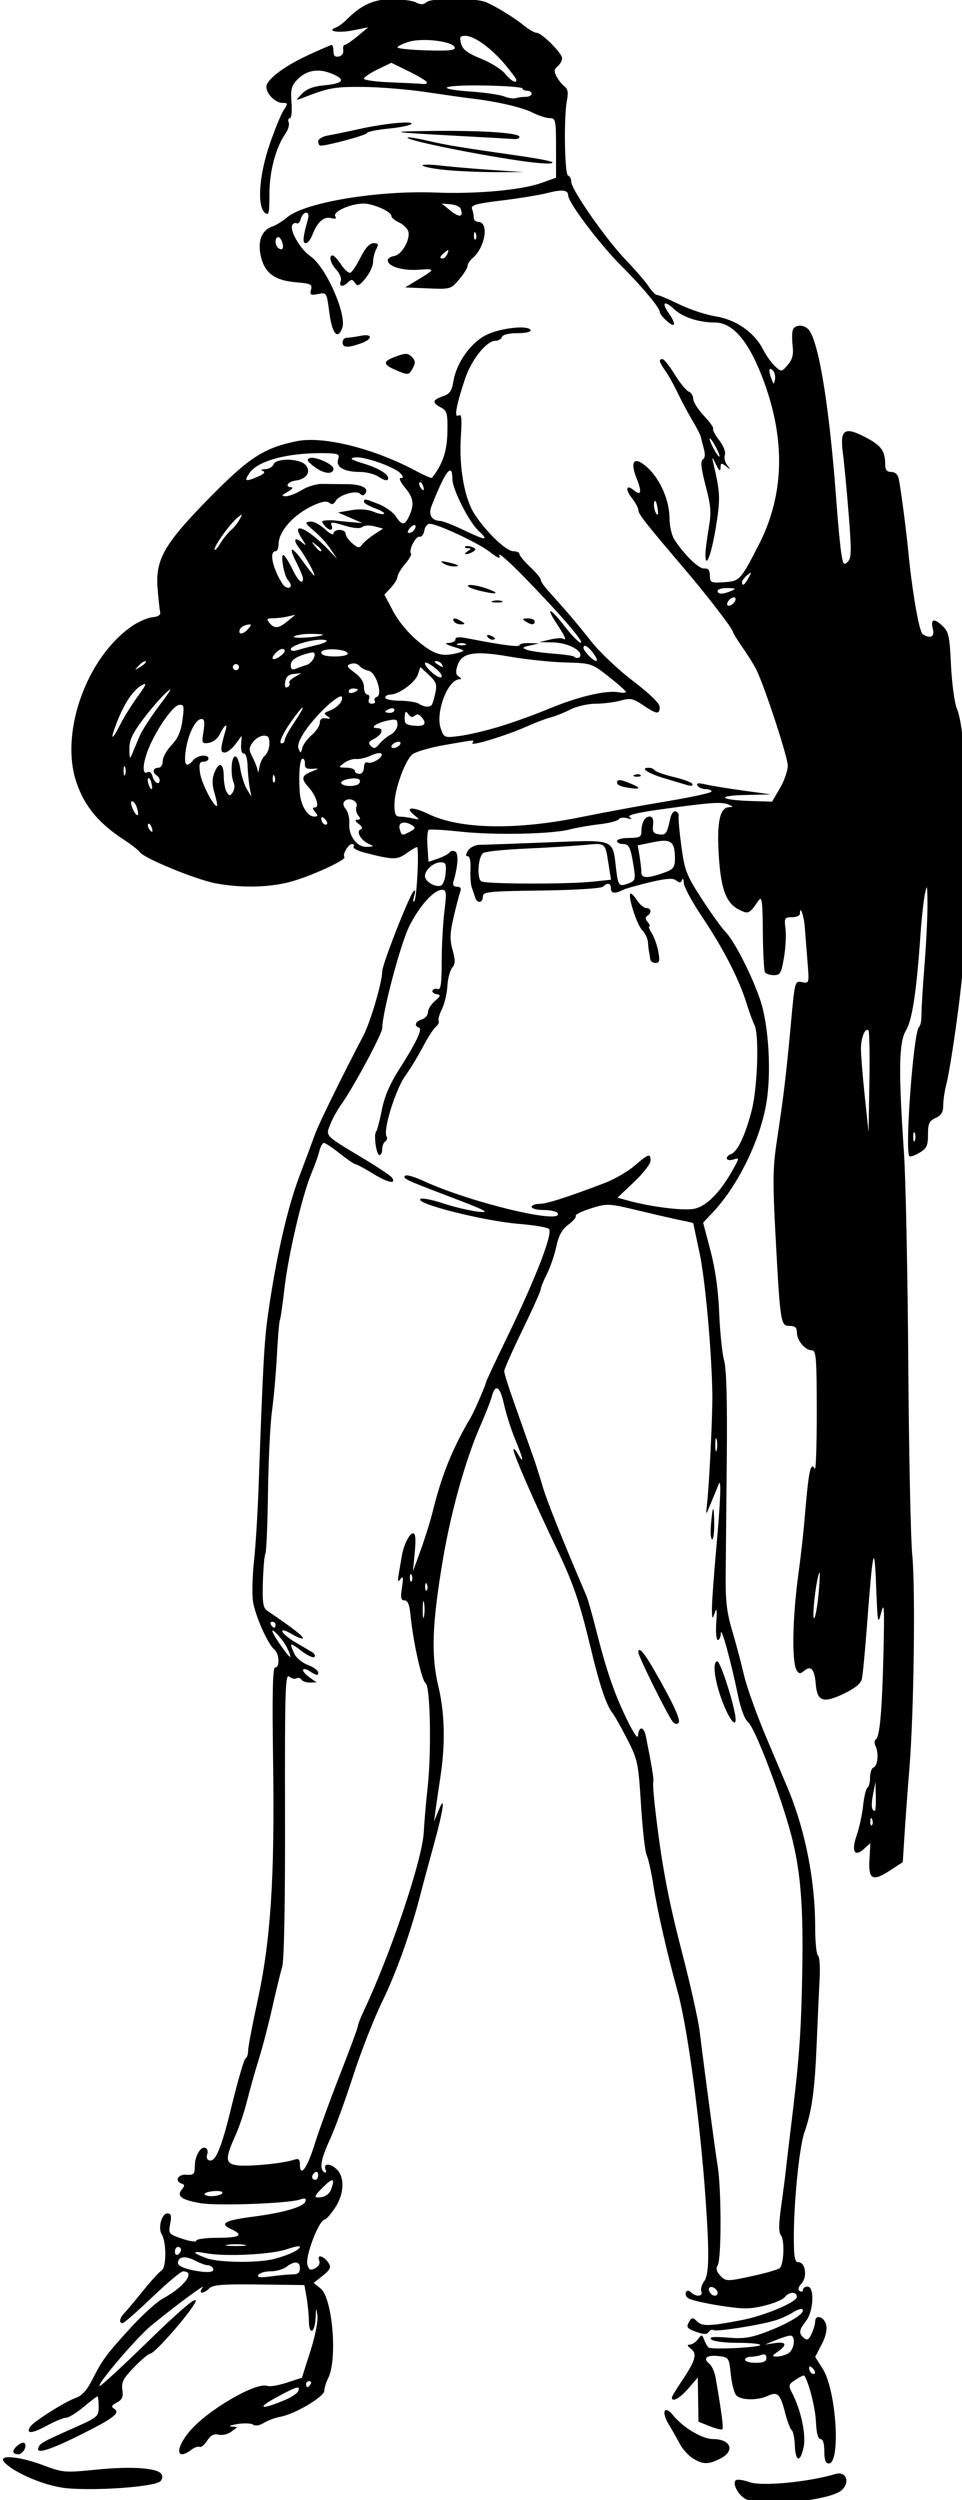 <?xml version="1.0" encoding="UTF-8" standalone="no"?>
<svg
   xmlns:dc="http://purl.org/dc/elements/1.1/"
   xmlns:cc="http://creativecommons.org/ns#"
   xmlns:rdf="http://www.w3.org/1999/02/22-rdf-syntax-ns#"
   xmlns:svg="http://www.w3.org/2000/svg"
   xmlns="http://www.w3.org/2000/svg"
   xmlns:sodipodi="http://sodipodi.sourceforge.net/DTD/sodipodi-0.dtd"
   xmlns:inkscape="http://www.inkscape.org/namespaces/inkscape"
   sodipodi:docname="Female boxer.svg"
   inkscape:version="1.0 (4035a4fb49, 2020-05-01)"
   id="svg284"
   version="1.1"
   viewBox="0 0 83.613 217.228"
   height="217.228mm"
   width="83.613mm">
  <title
     id="title326">Female boxer</title>
  <defs
     id="defs278" />
  <sodipodi:namedview
     inkscape:window-maximized="0"
     inkscape:window-y="0"
     inkscape:window-x="224"
     inkscape:window-height="1030"
     inkscape:window-width="1426"
     fit-margin-bottom="0"
     fit-margin-right="0"
     fit-margin-left="0"
     fit-margin-top="0"
     inkscape:snap-global="false"
     showgrid="false"
     inkscape:document-rotation="0"
     inkscape:current-layer="layer1"
     inkscape:document-units="mm"
     inkscape:cy="119.26278"
     inkscape:cx="1571.3723"
     inkscape:zoom="0.34235753"
     inkscape:pageshadow="2"
     inkscape:pageopacity="0.0"
     borderopacity="1.0"
     bordercolor="#666666"
     pagecolor="#ffffff"
     id="base" />
  <g
     transform="translate(-163.956,67.356)"
     id="layer1"
     inkscape:groupmode="layer"
     inkscape:label="Lager 1">
    <path
       sodipodi:nodetypes="sssssscccssssssssssssscsssssssssssssccsssssssssssssssssssssscscsccsssssscsssssssscsssssscsssssssssscccsccssssssssscsssssssssssssssssssssssssscsssssssssscssssssssssssscssssssssscsscscsssscsscsssssssssssssssssssssssssssssssssssssscsssccccssccccsssssccsssscsscccsssssssssssssscccsssssssscsssssssssscsssscsssssccssssssssssscssscccccssssssssssssscssccsccssssssssssssssssssssssssccccssssssscssssssssssssssssscsssssssssssssssssccsssssscssssssssssssccssssssscsscscsssssssssssssscccsssssssscscsscssssssssscssssscssssssssssssscssssssssssssssscsscccssssssssssssssssssssscsssssssccsssssssssssssssscsccccccsssssssssssssssssssssssssscsssssssssssssssssssssssssssssssssssssscssccssssccsssssssssssssscssssssssssscsssssssscccsscccccscssssssssssscscssscssssssssssscsssccsssssssssssssssscscssssssssscsssssssssssssssscsssssscsssccccssscsscccsssssssscccsssssssssssssssssssssscscssssssssssssssssscssscssssssssssssssssssssssscccsssscccssssssscccsscscssssssssssssscccsssssscsssssssssssssssssscsssssssssccsscccsscsscssssssscsscsssssscssscssssssssssssssssssssssssssssssssssssssssssscssssssssssssssscsssssssssssssccscscssccccsscscsssssssssssssssssssssssscssssssssssssssssssssssssssssssssssssssssssscccsscccssssscsscssssssssssssssssscsscsssssssssssssssscssssssssssccssssssssssssssssssssscssssssssssssssssssssssssssssssscssscssssssssscssssssccccsscccsssssssssssssssccsscssssssscccccssssssssscssssscscsssssssssssssccscsssssssssscssssssssssssssscssssssssssssscsssscsssssssssssssscsssssssssssssccsscscssssssssssscssscsssssssssssssscssssssssscssssssscssssssssscscsccccsssssssscssssssssssssssssscssssssssssssccsssscscsss"
       transform="scale(0.265)"
       d="m 767.799,-254.572 c -4.238,-0.009 -8.273,0.351 -9.158,1.086 -1.053,0.874 -1.985,0.908 -3.441,0.129 -1.099,-0.588 -4.666,-1.07 -7.926,-1.07 -6.053,0 -9.984,1.779 -14.986,6.781 -1.083,1.083 -2.587,2.189 -3.344,2.457 -3.366,1.195 0.575,1.938 5.311,1.002 l 5.242,-1.037 -3.465,2.873 c -1.905,1.579 -3.819,2.882 -4.256,2.896 -0.436,0.015 -0.662,0.8 -0.5,1.742 0.169,0.986 -0.45,1.865 -1.457,2.072 -1.22,0.251 -1.75,-0.268 -1.75,-1.713 0,-1.14 -0.253,-2.074 -0.564,-2.074 -0.311,0 -3.799,1.5 -7.75,3.334 -8.024,3.724 -13.686,8.036 -13.686,10.426 0,2.277 2.979,5.24 5.27,5.24 1.837,0 1.863,0.151 0.395,2.393 -0.862,1.315 -2.935,6.378 -4.607,11.25 -3.455,10.066 -4.161,20.196 -1.557,22.357 1.31,1.087 1.5,0.312 1.5,-6.141 0,-7.446 2.097,-15.302 5.307,-19.885 0.849,-1.212 1.304,-2.828 1.012,-3.59 -0.292,-0.762 -0.115,-1.385 0.396,-1.385 0.512,0 0.747,-2.293 0.523,-5.096 -0.337,-4.222 -0.028,-5.499 1.803,-7.447 2.997,-3.19 6.968,-3.899 11.428,-2.035 4.707,1.967 3.893,3.193 -2.531,3.811 -3.572,0.343 -5.755,1.174 -7.271,2.768 -2.051,2.156 -2.059,2.236 -0.166,1.504 9.108,-3.524 10.58,-3.8 20,-3.748 5.5,0.03 14.95,0.799 21,1.707 6.05,0.908 12.575,1.831 14.5,2.051 8.232,0.939 16.759,2.889 20.211,4.623 2.041,1.025 4.628,1.863 5.75,1.863 1.914,0 2.039,0.603 2.039,9.766 v 9.766 l -4.865,1.729 c -6.559,2.33 -21.255,3.658 -34.635,3.131 -19.026,-0.749 -42.875,3.223 -48.682,8.109 -1.544,1.299 -3.669,2.636 -4.723,2.971 -3.56,1.13 -5.032,4.704 -3.957,9.613 1.244,5.684 4.516,8.141 11.625,8.73 4.794,0.398 5.343,0.671 4.883,2.43 -0.448,1.715 -0.138,1.905 2.307,1.416 2.81,-0.562 2.829,-0.532 3.686,6.059 0.9,6.927 2.735,9.146 4.229,5.115 1.619,-4.37 -5.414,-20.235 -10.457,-23.588 -3.267,-2.172 -6.941,-8.577 -5.893,-10.273 0.342,-0.553 0.988,-0.778 1.438,-0.5 0.449,0.278 1.052,-0.391 1.338,-1.484 0.286,-1.094 1.065,-1.988 1.73,-1.988 0.778,0 0.982,0.803 0.57,2.25 -1.617,5.677 -1.802,7.75 -0.693,7.75 0.632,0 1.619,-1.237 2.193,-2.748 1.589,-4.179 3.74,-6.108 6.119,-5.486 1.449,0.379 1.874,0.185 1.371,-0.629 -0.896,-1.449 5.101,-4.137 9.23,-4.137 3.243,0 9.186,2.65 9.186,4.096 0,0.522 1.116,1.456 2.48,2.078 1.364,0.622 2.739,1.939 3.053,2.928 0.804,2.532 -2.11,7.695 -4.561,8.078 -1.128,0.177 -2.096,0.77 -2.15,1.32 -0.199,2.028 4.701,3.584 10.076,3.199 5.753,-0.412 5.715,-0.283 -1.074,3.801 l -3.324,2 7.5,0.309 c 7.397,0.304 7.538,0.265 10.25,-2.961 1.513,-1.799 2.75,-3.797 2.75,-4.438 0,-0.641 0.705,-1.75 1.566,-2.465 4.22,-3.502 5.573,-11.945 1.914,-11.945 -0.815,0 -1.48,-0.638 -1.48,-1.418 0,-0.78 -0.252,-2.075 -0.561,-2.879 -0.452,-1.179 1.433,-1.705 9.75,-2.715 5.671,-0.689 12.37,-1.781 14.887,-2.428 4.998,-1.284 6.924,-1.054 6.924,0.83 0,2.298 10.438,16.098 17.479,23.109 6.66,6.633 12.521,13.642 12.521,14.975 0,1.179 3.988,4.872 4.6,4.26 0.341,-0.341 -0.317,-1.933 -1.461,-3.539 -2.672,-3.752 -1.767,-4.682 1.559,-1.6 2.898,2.686 8.073,4.391 13.352,4.398 5.704,0.009 10.731,5.642 15.26,17.096 8.095,20.473 7.793,39.105 -0.906,55.98 -5.931,11.505 -6.164,11.752 -11.402,12.092 -4.191,0.272 -4.503,0.121 -4.543,-2.186 -0.03,-1.772 -0.56,-2.431 -1.861,-2.318 -1.748,0.151 -6.303,-4.248 -9.73,-9.398 -0.915,-1.376 -1.643,-4.502 -1.654,-7.107 -0.025,-5.795 -3.043,-12.752 -7.178,-16.543 -4.294,-3.938 -5.95,-2.36 -3.625,3.451 1.827,4.567 1.509,5.945 -0.908,3.939 -2.499,-2.074 -2.911,-0.339 -0.613,2.582 1.163,1.478 2.113,3.25 2.113,3.936 0,1.287 2.173,4.057 15.02,19.148 7.687,9.03 15.98,19.82 15.98,20.789 0,0.297 1.484,2.679 3.297,5.293 1.813,2.614 3.831,5.877 4.482,7.252 2.898,6.115 10.221,28.53 10.221,31.283 0,1.673 -1.158,5.016 -2.572,7.43 l -2.57,4.389 -6.68,-0.197 C 854.807,8.169 853.223,6.731 863.068,6.5 l 8.5,-0.199 -9,-1.236 c -4.95,-0.68 -10.531,-1.588 -12.404,-2.02 -2.481,-0.571 -3.212,-0.471 -2.691,0.371 0.393,0.636 1.587,1.156 2.654,1.156 1.068,0 1.941,0.351 1.941,0.781 0,0.43 -6.413,1.841 -14.25,3.135 -7.837,1.294 -20.775,3.675 -28.75,5.293 -21.21,4.302 -39.517,3.934 -49.752,-1.002 -5.408,-2.608 -8.087,-2.391 -4.674,0.379 1.854,1.504 1.831,1.541 -0.574,1.002 -1.375,-0.308 -3.288,-0.566 -4.25,-0.574 -1.37,-0.011 -1.75,-0.875 -1.75,-3.977 0,-4.727 3.334,-14.123 5.803,-16.357 0.968,-0.876 5.742,-2.288 10.609,-3.137 10.432,-1.819 9.851,-1.777 9.143,-0.631 -0.716,1.158 11.354,-2.541 17.979,-5.51 2.768,-1.24 6.256,-2.562 7.752,-2.938 1.496,-0.375 4.39,-1.534 6.43,-2.574 2.04,-1.04 5.75,-1.893 8.246,-1.896 2.496,-0.003 6.191,-0.463 8.209,-1.023 3.226,-0.896 4.118,-0.714 7.389,1.506 4.454,3.022 5.441,3.135 5.441,0.627 0,-1.21 -3.168,-4.309 -8.75,-8.561 -4.812,-3.666 -10.933,-9.449 -13.602,-12.852 -2.668,-3.403 -6.649,-8.213 -8.848,-10.689 -2.198,-2.476 -4.853,-5.465 -5.898,-6.643 -1.046,-1.178 -1.902,-2.54 -1.902,-3.029 0,-0.489 -1.575,-2.376 -3.5,-4.191 -1.925,-1.816 -3.5,-3.713 -3.5,-4.219 0,-0.505 -0.9,-0.92 -2,-0.92 -2.31,0 -8.694,-6.07 -12.613,-11.992 -3.403,-5.142 -5.25,-15.451 -4.596,-25.65 0.382,-5.951 0.215,-7.477 -0.756,-6.877 -1.542,0.953 -0.809,-3.213 2.109,-11.98 2.096,-6.297 7.043,-12.5 9.969,-12.5 0.946,0 1.908,-0.562 2.137,-1.25 0.254,-0.762 2.24,-1.25 5.084,-1.25 2.682,0 4.515,-0.425 4.311,-1 -0.587,-1.65 -9.091,-0.838 -14.01,1.338 -5.306,2.347 -10.295,9.189 -11.305,15.502 -0.495,3.093 -1.189,4.065 -3.475,4.861 -3.443,1.2 -3.587,2.069 -0.605,3.664 2.022,1.081 2.237,1.906 2.123,8.104 -0.115,6.256 -1.527,10.441 -5.041,14.943 -0.177,0.226 -2.461,-0.74 -5.076,-2.146 -13.923,-7.488 -30.63,-11.659 -39.395,-9.838 -10.74,2.232 -15.562,5.364 -28.479,18.504 -14.897,15.155 -17.825,20.264 -17.064,29.77 0.277,3.465 0.657,6.945 0.844,7.734 0.225,0.952 -0.629,1.524 -2.535,1.699 -1.58,0.146 -4.637,1.486 -6.791,2.979 -14.812,10.264 -23.568,34.781 -18.201,50.959 2.652,7.993 7.312,13.622 15.865,19.164 2.2,1.425 4.45,3.198 5,3.938 1.563,2.102 18.502,9.04 25.006,10.242 8.179,1.512 17.028,1.351 24.035,-0.438 6.415,-1.638 18.942,-7.329 18.064,-8.207 -0.769,-0.769 1.272,-4.271 2.488,-4.271 0.563,0 0.782,0.394 0.484,0.875 -0.297,0.481 1.362,1.365 3.689,1.963 9.274,2.381 10.587,2.404 13.625,0.24 1.604,-1.142 3.165,-2.078 3.471,-2.078 0.827,0 0.002,16.975 -0.865,17.795 -0.409,0.388 -0.413,-0.42 -0.008,-1.795 0.474,-1.608 0.394,-2.143 -0.225,-1.5 -1.455,1.514 -10.264,23.999 -10.264,26.199 0,3.591 -3.89,16.795 -6.277,21.309 -6.075,11.485 -14.597,28.831 -15.717,31.992 -0.682,1.925 -3.024,8.225 -5.205,14 -3.92,10.378 -7.597,26.545 -10.236,45 -1.265,8.845 -1.68,16.395 -3.127,57 -0.304,8.525 -0.981,19.441 -1.506,24.258 -0.525,4.817 -0.672,10.667 -0.328,13 0.691,4.696 4.806,14.008 6.992,15.822 1.671,1.387 1.886,5.92 0.281,5.92 -0.817,0 -0.999,8.525 -0.668,31.25 0.551,37.843 -0.79,58.246 -5.141,78.25 -1.675,7.7 -3.049,14.976 -3.057,16.168 -0.007,1.192 -0.388,2.317 -0.848,2.5 -0.46,0.183 -2.532,7.307 -4.604,15.832 -3.48,14.317 -5.452,18.803 -7.664,17.436 -0.445,-0.275 -0.574,-1.113 -0.285,-1.865 0.288,-0.752 0.096,-1.632 -0.43,-1.957 -1.528,-0.944 -3.608,2.334 -3.646,5.748 -0.031,2.795 -0.336,3.119 -2.785,2.951 -2.804,-0.192 -3.977,2.108 -1.5,2.941 0.998,0.336 0.995,0.731 -0.012,1.951 -1.77,2.145 0.004,3.408 6.262,4.457 5.5,0.922 28.6,0.087 32.385,-1.172 1.814,-0.603 2.274,-0.464 1.924,0.586 -0.598,1.794 -7.301,3.737 -17.309,5.018 -9.095,1.163 -11.03,2.252 -7.15,4.02 4.382,1.997 3.039,2.887 -4.35,2.887 -3.85,0 -7,0.423 -7,0.939 0,0.517 -2.064,0.237 -4.588,-0.623 -4.467,-1.522 -4.57,-1.653 -3.953,-4.939 0.495,-2.637 0.297,-3.377 -0.895,-3.377 -1.906,0 -3.194,4.754 -1.871,6.902 1.563,2.537 1.532,10.867 -0.043,11.795 -0.75,0.442 -3.542,3.503 -6.205,6.803 -2.663,3.3 -5.427,6.595 -6.143,7.322 -1.464,1.487 -1.721,3.178 -0.482,3.178 0.45,0 4.819,-3.825 9.709,-8.5 4.89,-4.675 9.446,-8.5 10.123,-8.5 4.271,0 0.504,5.069 -6.652,8.951 -1.925,1.044 -6.549,5.223 -10.275,9.287 -8.148,8.886 -9.474,10.673 -12.783,17.209 -1.806,3.567 -3.425,5.35 -5.5,6.062 -3.46,1.187 -13.904,7.816 -14.93,9.475 -1.47,2.378 0.64,2.252 5.369,-0.322 2.69,-1.464 5.574,-2.662 6.41,-2.662 0.836,0 3.405,-1.575 5.709,-3.5 2.304,-1.925 4.373,-3.5 4.596,-3.5 0.223,0 0.404,1.513 0.404,3.361 0,3.246 -0.281,3.485 -8.25,7.029 -10.482,4.662 -11.04,4.98 -11.57,6.572 -0.685,2.055 4.063,0.529 14.32,-4.602 10.445,-5.225 12.711,-6.993 10.615,-8.289 -1.096,-0.678 -0.918,-1.106 0.852,-2.053 1.743,-0.933 2.139,-1.855 1.797,-4.184 -0.362,-2.463 0.314,-3.76 3.861,-7.41 2.365,-2.434 4.72,-4.426 5.232,-4.426 1.674,0 15.311,-15.899 14.973,-17.457 -0.212,-0.979 -5.793,3.813 -15.719,13.498 -8.464,8.259 -15.591,14.812 -15.84,14.562 -0.745,-0.745 12.338,-16.042 16.949,-19.816 8.351,-6.835 18.261,-14.15 16.908,-12.48 -1.683,2.077 0.136,2.288 2.172,0.252 1.146,-1.146 4.498,-1.403 16.305,-1.25 l 14.861,0.191 0.709,4 c 0.39,2.2 0.737,5.714 0.768,7.809 0.074,4.88 2.003,3.902 2.207,-1.119 0.139,-3.415 0.184,-3.465 0.6,-0.689 0.255,1.705 -0.745,6.751 -2.318,11.689 l -2.77,8.689 -4.953,1.621 c -2.724,0.891 -5.588,1.375 -6.365,1.076 -3.68,-1.412 -19.745,7.968 -25.561,14.924 -4.796,5.736 -4.381,9.782 0.615,6 1.044,-0.79 2.26,-1.212 2.705,-0.938 0.445,0.275 1.554,-0.636 2.463,-2.023 1.191,-1.818 2.251,-2.373 3.793,-1.986 1.177,0.295 3.041,-0.145 4.141,-0.977 l 2,-1.514 -2,-0.174 c -1.1,-0.096 -0.2,-0.464 2,-0.82 2.2,-0.356 4.533,-0.264 5.184,0.207 0.705,0.51 2.12,0.273 3.5,-0.588 1.274,-0.795 3.759,-1.71 5.521,-2.033 4.718,-0.865 14.295,-6.556 14.303,-8.5 0.003,-0.91 0.575,-2.781 1.271,-4.156 3.104,-6.128 1.412,-26.196 -2.475,-29.354 l -2.281,-1.854 2.988,-2.385 c 2.42,-1.931 2.785,-2.708 1.918,-4.086 -1.465,-2.328 -3.941,-3.098 -3.125,-0.973 0.392,1.021 -0.08,1.996 -1.273,2.635 -1.534,0.821 -2.022,0.62 -2.555,-1.059 -0.865,-2.724 3.807,-14.926 5.715,-14.926 0.405,0 1.879,-1.678 3.273,-3.73 2.938,-4.324 3.322,-9.742 0.881,-12.439 -2.049,-2.264 -4.799,-2.457 -3.963,-0.277 0.342,0.89 0.174,1.292 -0.393,0.941 -1.68,-1.038 -1.108,-4.319 1.881,-10.785 1.579,-3.415 4.982,-12.732 7.562,-20.707 2.58,-7.975 6.895,-19 9.59,-24.5 4.528,-9.243 9.376,-22.83 12.486,-35 0.703,-2.75 2.676,-10.071 4.385,-16.268 3.233,-11.727 3.988,-17.271 1.529,-11.232 l -1.426,3.5 0.463,-3.5 c 0.255,-1.925 1.01,-7.1 1.678,-11.5 1.593,-10.491 1.356,-20.614 -0.682,-29.117 -2.51,-10.475 -2.136,-20.683 1.553,-42.383 2.614,-15.378 7.434,-32.493 12.193,-43.293 1.646,-3.735 3.31,-7.98 3.699,-9.434 1.203,-4.497 2.712,-3.584 4.045,2.447 0.702,3.178 2.35,8.352 3.664,11.498 2.658,6.363 3.074,8.604 0.889,4.781 -0.786,-1.375 -1.444,-1.995 -1.463,-1.379 -0.043,1.351 7.273,18.095 13.93,31.879 5.631,11.661 7.729,17.772 11.5,33.5 2.861,11.93 5.056,18.427 7.1,21 0.655,0.825 2.815,4.663 4.797,8.531 3.445,6.722 3.643,7.676 4.516,21.621 0.502,8.024 1.346,15.433 1.875,16.467 0.529,1.034 1.517,5.481 2.197,9.881 1.251,8.094 4.474,22.2 7.998,35 3.154,11.458 7.287,42.054 9.057,67.055 1.338,18.899 1.225,25.555 -0.469,27.791 -0.77,1.016 -1.157,2.478 -0.861,3.25 0.638,1.662 -1.787,1.891 -3.361,0.316 -0.687,-0.687 -1.309,-0.729 -1.689,-0.113 -0.331,0.536 -0.045,1.416 0.637,1.957 1.429,1.134 14.797,3.488 19.238,3.389 4.341,-0.097 11.277,-2.171 12.604,-3.77 1.478,-1.781 3.896,-1.776 3.896,0.01 0,1.704 -10.54,6.147 -18,7.586 -10.598,2.044 -13.049,2.121 -14.713,0.457 -1.28,-1.28 -1.735,-1.329 -2.416,-0.254 -1.339,2.112 -1.061,2.562 2.312,3.738 2.36,0.823 3.366,0.816 3.889,-0.029 0.388,-0.628 1.092,-0.902 1.566,-0.609 0.978,0.602 15.122,-1.619 20.234,-3.178 1.855,-0.565 4.483,-1.755 5.838,-2.643 1.355,-0.888 2.755,-1.323 3.111,-0.967 1.101,1.101 -3.993,4.347 -11.178,7.121 -5.733,2.214 -7.921,2.562 -13.344,2.127 -4.768,-0.383 -6.188,-0.226 -5.369,0.594 0.621,0.621 4.428,1.115 8.592,1.115 4.113,0 7.477,0.315 7.477,0.701 0,0.808 -15.842,1.607 -16.926,0.854 -0.396,-0.275 -1.055,-1.4 -1.467,-2.5 -0.704,-1.882 -0.826,-1.897 -2.039,-0.25 -0.709,0.963 -1.913,1.762 -2.678,1.781 -1.006,0.023 -0.901,0.403 0.383,1.377 2.134,1.619 1.454,3.935 -3.172,10.789 -1.705,2.527 -3.102,4.865 -3.102,5.197 0,1.667 2.626,0.217 5.395,-2.98 l 3.105,-3.588 0.113,7.244 0.113,7.242 3.68,1.469 c 2.024,0.807 3.894,1.253 4.154,0.992 0.419,-0.419 -0.151,-4.818 -2.178,-16.773 -0.326,-1.925 -1.266,-4.033 -2.088,-4.684 -2.255,-1.786 -0.834,-2.979 3.016,-2.529 3.357,0.392 3.443,0.519 3.996,5.877 0.311,3.011 1.099,6.117 1.752,6.904 1.437,1.732 6.891,1.868 10.422,0.26 3.243,-1.477 4.057,-0.667 5.695,5.672 0.711,2.75 1.675,5.275 2.143,5.611 0.468,0.336 0.924,2.586 1.016,5 0.207,5.45 1.804,5.706 2.893,0.465 0.839,-4.038 -0.885,-12.085 -3.797,-17.715 -1.282,-2.479 -1.199,-2.781 1.184,-4.342 1.409,-0.923 2.667,-1.531 2.797,-1.35 1.474,2.063 3.649,10.616 3.844,15.121 0.163,3.768 0.673,5.709 1.498,5.709 0.792,3e-4 1.25,1.467 1.25,4 l -0.004,0.002 c 0,2.834 0.425,4 1.455,4 3.994,0 2.487,-23.964 -1.949,-30.99 l -2.5,-3.959 2.104,-4.035 c 1.358,-2.605 1.882,-4.917 1.479,-6.525 -0.664,-2.646 -3.588,-3.491 -3.588,-1.037 0,0.799 -0.52,2.596 -1.156,3.992 -0.899,1.972 -1.457,2.291 -2.5,1.426 -1.822,-1.512 -1.695,-2.609 0.656,-5.598 2.489,-3.164 2.848,-11.273 0.5,-11.273 -0.825,0 -1.5,0.476 -1.5,1.059 0,0.583 -0.479,0.764 -1.064,0.402 -0.699,-0.432 -0.488,-1.298 0.617,-2.52 1.978,-2.186 1.244,-6.941 -1.072,-6.941 -1.189,0 -1.48,-1.639 -1.48,-8.326 0,-11.611 1.8,-29.4 3.457,-34.174 2.479,-7.142 3.396,-13.73 4.033,-29 0.344,-8.25 0.787,-18.034 0.984,-21.742 0.197,-3.708 -0.054,-6.997 -0.559,-7.309 -0.504,-0.312 -0.916,-4.511 -0.916,-9.332 0,-15.365 -3.282,-31.948 -9.029,-45.617 -0.462,-1.1 -3.51,-8.3 -6.773,-16 -3.263,-7.7 -6.66,-17.15 -7.547,-21 -0.887,-3.85 -2.623,-10.375 -3.857,-14.5 -1.75,-5.848 -2.224,-9.812 -2.15,-18 0.052,-5.775 0.219,-23.1 0.369,-38.5 0.184,-18.864 -0.103,-29.352 -0.879,-32.143 -0.633,-2.278 -1.355,-9.253 -1.605,-15.5 -0.301,-7.513 -1.272,-14.463 -2.867,-20.531 l -2.41,-9.174 3.135,-3.326 c 8.347,-8.855 15.672,-23.87 17.662,-36.209 1.606,-9.957 0.694,-25.137 -1.998,-33.275 -2.62,-7.921 -8.516,-19.521 -11.441,-22.51 -1.254,-1.282 -4.761,-6.157 -7.793,-10.832 -5.029,-7.755 -5.615,-9.259 -6.689,-17.17 -0.648,-4.769 -1.052,-9.213 -0.9,-9.875 0.152,-0.662 -0.27,-1.405 -0.938,-1.65 -0.697,-0.256 -1.477,0.753 -1.834,2.375 -1.109,5.042 -1.414,5.465 -3.699,5.141 -1.813,-0.257 -2.19,-0.859 -1.932,-3.07 0.222,-1.895 -0.134,-2.75 -1.143,-2.75 -1.593,0 -2.68,2.059 -2.68,5.082 0,1.571 -0.724,1.918 -4,1.918 -2.2,0 -4,0.45 -4,1 0,0.55 0.871,1 1.934,1 2.059,0 2.538,1.037 3.582,7.75 0.596,3.832 0.43,4.337 -1.678,5.133 -3.198,1.208 -3.467,0.894 -4.145,-4.824 -1.172,-9.892 -0.074,-9.474 -22.561,-8.594 -10.798,0.423 -20.804,0.783 -22.236,0.803 -1.432,0.019 -3.123,0.866 -3.758,1.883 -0.802,1.285 -0.823,1.85 -0.07,1.85 0.641,0 1,1.738 0.879,4.25 -0.113,2.337 0.078,5.037 0.424,6 0.346,0.962 0.84,2.425 1.098,3.25 0.648,2.074 2.531,1.889 2.535,-0.25 0.003,-1.597 1.685,-1.773 19.209,-2.01 10.973,-0.148 19.632,-0.684 20.197,-1.25 1.44,-1.44 2.59,-1.213 2.59,0.51 0,1.699 1.227,1.903 3.764,0.625 0.955,-0.481 5.015,-1.648 9.023,-2.592 5.484,-1.292 7.627,-1.435 8.654,-0.582 1.03,0.855 1.492,0.816 1.883,-0.158 0.285,-0.71 0.554,-0.263 0.598,0.996 0.043,1.259 2.721,6.218 5.951,11.021 6.881,10.233 12.169,20.485 14.541,28.189 0.931,3.025 2.12,6.281 2.641,7.236 1.638,3.004 1.067,20.663 -0.912,28.264 -2.094,8.041 -4.608,13.357 -6.695,14.158 -2.302,0.883 -1.675,2.55 0.678,1.803 2.104,-0.668 2.101,-0.634 -0.242,3.535 -4.166,7.412 -8.635,11.867 -12.664,12.623 -3.56,0.668 -14.135,-0.653 -21.49,-2.684 l -3.559,-0.982 5.416,-5.121 c 2.978,-2.817 5.414,-5.956 5.414,-6.977 0,-2.552 -0.578,-2.372 -5.262,1.637 -2.244,1.921 -6.59,4.448 -9.658,5.615 -12.577,4.784 -19.176,6.893 -21.561,6.893 -1.385,0 -2.52,0.45 -2.52,1 0,0.55 1.774,1 3.941,1 2.168,0 4.219,0.45 4.559,1 2.464,3.986 -28.36,-3.359 -43.723,-10.42 -2.883,-1.325 -5.618,-2.178 -6.076,-1.895 -1.371,0.847 -0.413,1.308 14.494,6.98 12.01,4.57 13.503,5.354 9.305,4.881 -2.75,-0.31 -7.813,-1.496 -11.252,-2.637 -3.439,-1.141 -6.814,-1.866 -7.5,-1.611 -3.379,1.255 20.187,7.297 32.252,8.27 4.675,0.377 9.022,1.098 9.658,1.604 1.497,1.189 -4.238,16.062 -13.727,35.604 -3.813,7.851 -6.932,14.513 -6.932,14.805 0,0.697 -3.819,9.499 -4.955,11.42 -6.001,10.145 -9.548,18.923 -12.523,31 -0.745,3.025 -2.499,8.65 -3.898,12.5 l -2.543,7 0.59,-6.25 c 0.415,-4.397 0.247,-6.25 -0.564,-6.25 -1.182,0 -3.116,3.929 -3.689,7.5 -0.177,1.1 -0.599,3.575 -0.939,5.5 -0.482,2.731 -0.37,3.17 0.512,2 0.871,-1.156 0.983,-0.526 0.484,2.75 -0.516,3.389 -0.346,4.25 0.844,4.25 1.048,0 1.627,1.411 1.949,4.75 0.844,8.748 3.692,21.607 4.961,22.391 1.559,0.964 1.965,22.595 0.645,34.359 -0.494,4.4 -1.056,10.925 -1.248,14.5 -0.49,9.108 -10.783,39.759 -19.682,58.609 -1.067,2.26 -1.94,4.51 -1.938,5 0.002,0.49 -2.639,7.641 -5.869,15.891 -3.23,8.25 -6.982,18.576 -8.336,22.945 -2.395,7.726 -4.799,10.992 -4.799,6.521 0,-1.831 -0.377,-2.077 -2.25,-1.469 -3.598,1.169 -14.961,2.233 -18.43,1.727 -3.805,-0.555 -3.894,-2.217 -0.51,-9.664 1.235,-2.717 2.977,-7.892 3.871,-11.5 0.894,-3.608 2.616,-9.711 3.826,-13.561 1.21,-3.85 3.207,-11.5 4.438,-17 1.23,-5.5 2.696,-11.515 3.254,-13.365 0.63,-2.089 0.978,-21 0.918,-49.863 -0.084,-40.458 0.091,-46.343 1.35,-45.299 0.795,0.66 1.884,0.929 2.42,0.598 0.536,-0.331 1.258,-0.145 1.604,0.414 0.345,0.559 1.615,0.992 2.82,0.963 l 2.189,-0.051 -2.25,-1.57 c -3.092,-2.157 -2.858,-3.954 0.25,-1.918 1.913,1.254 2.5,1.328 2.5,0.316 0,-0.727 -1.503,-1.866 -3.342,-2.531 -1.865,-0.674 -3.855,-2.332 -4.5,-3.748 -1.703,-3.737 -1.503,-3.809 2.369,-0.855 1.94,1.48 3.849,2.368 4.242,1.975 0.393,-0.393 0.043,-1.119 -0.777,-1.613 -0.82,-0.494 -3.257,-1.922 -5.414,-3.174 -2.157,-1.252 -4.11,-2.849 -4.34,-3.547 -0.252,-0.766 1.006,-0.428 3.172,0.85 1.974,1.165 3.58,1.736 3.568,1.27 -0.019,-0.718 -3.709,-3.549 -11.703,-8.977 -1.361,-0.924 -1.618,-2.628 -1.416,-9.432 0.135,-4.567 0.506,-8.724 0.824,-9.238 0.318,-0.515 0.702,-9.574 0.852,-20.131 0.149,-10.557 0.738,-22.541 1.309,-26.633 0.57,-4.092 1.297,-12.333 1.615,-18.314 0.319,-5.982 0.753,-11.157 0.965,-11.5 0.212,-0.343 0.905,-5.125 1.541,-10.625 1.275,-11.025 5.883,-30.628 8.83,-37.557 1.039,-2.444 2.194,-5.681 2.566,-7.193 0.372,-1.512 1.055,-2.75 1.518,-2.75 0.462,0 2.816,1.571 5.23,3.49 2.415,1.92 4.723,3.495 5.127,3.5 0.404,0.005 2.989,1.397 5.746,3.094 4.837,2.976 7.724,3.588 6.236,1.322 -0.395,-0.601 -4.544,-3.389 -9.219,-6.195 -13.057,-7.838 -12.587,-7.353 -11.018,-11.326 0.735,-1.861 2.315,-4.735 3.508,-6.385 3.916,-5.415 13.512,-23.258 13.523,-25.148 0.036,-5.256 6.065,-27.906 8.928,-33.539 3.406,-6.701 8.036,-11.812 10.703,-11.812 1.417,0 1.507,0.882 0.734,7.25 -0.484,3.987 -0.879,11.418 -0.879,16.512 0,6.869 -0.313,9.142 -1.217,8.795 -0.67,-0.258 -1.464,-0.072 -1.764,0.412 -0.299,0.484 0.249,1.039 1.219,1.232 1.574,0.314 1.522,0.558 -0.488,2.297 -1.237,1.071 -2.25,2.716 -2.25,3.656 0,0.941 -0.9,1.997 -2,2.346 -2.147,0.681 -2.659,2.115 -0.959,2.682 1.274,0.425 -0.845,4.872 -6.67,13.994 -2.872,4.497 -4.664,8.738 -5.498,13 -0.681,3.479 -1.516,6.662 -1.855,7.074 -0.897,1.09 0.041,7.75 1.092,7.75 0.49,0 0.891,-0.874 0.891,-1.941 0,-1.068 0.459,-2.223 1.018,-2.568 0.559,-0.345 0.74,-1.072 0.404,-1.615 -1.218,-1.971 2.902,-15.322 6.125,-19.85 1.772,-2.489 4.432,-6.86 5.91,-9.713 1.478,-2.853 3.324,-5.717 4.104,-6.363 0.779,-0.647 1.205,-1.521 0.945,-1.941 -0.26,-0.421 0.218,-2.149 1.062,-3.842 0.845,-1.693 1.654,-5.09 1.799,-7.547 0.145,-2.457 0.854,-5.178 1.576,-6.049 1.05,-1.265 1.076,-2.434 0.133,-5.826 -0.96,-3.452 -0.889,-5.492 0.379,-10.932 0.857,-3.678 1.83,-7.39 2.16,-8.25 0.397,-1.034 0.031,-1.562 -1.076,-1.562 -1.122,0 -1.505,-0.575 -1.16,-1.75 1.476,-5.025 1.725,-9.068 0.6,-9.764 -0.661,-0.408 -1.489,-0.308 -1.84,0.223 -0.351,0.53 -2.059,1.449 -3.797,2.043 L 759.25,28.406 758.91,23.393 c -0.187,-2.757 -0.009,-5.216 0.396,-5.467 0.406,-0.251 5.131,0.017 10.5,0.596 11.099,1.196 29.809,0.813 35.762,-0.732 2.2,-0.571 6.581,-1.335 9.734,-1.697 3.154,-0.363 6.004,-1.095 6.334,-1.629 0.33,-0.534 1.574,-0.699 2.766,-0.365 1.529,0.428 1.767,0.33 0.809,-0.334 -0.927,-0.642 2.246,-1.445 10,-2.527 16.454,-2.297 20.119,-2.564 22.357,-1.635 1.737,0.721 1.766,0.839 0.225,0.9 -2.95,0.117 -3.982,4.772 -3.377,15.24 0.658,11.386 2.344,16.102 6.531,18.268 3.214,1.662 3.472,1.548 6.518,-2.859 1.138,-1.647 1.343,-0.178 1.434,10.293 0.058,6.718 0.372,12.645 0.697,13.172 0.326,0.527 1.642,0.957 2.926,0.957 2.062,0 2.446,-0.67 3.307,-5.75 0.536,-3.163 0.76,-7.438 0.498,-9.5 -0.444,-3.497 -0.301,-3.75 2.133,-3.75 1.435,0 2.609,-0.524 2.609,-1.166 0,-3.011 1.307,0.597 1.588,4.385 0.175,2.355 0.577,7.484 0.895,11.398 0.573,7.073 0.562,7.114 -1.793,6.664 -2.354,-0.45 -2.377,-0.36 -3.633,13.383 -1.502,16.438 -2.437,24.259 -4.58,38.336 -1.373,9.02 -1.444,13.389 -0.502,31 1.563,29.23 1.682,30 4.619,30 1.803,0 2.406,0.545 2.406,2.172 0,2.618 2.701,5.828 4.904,5.828 1.406,1.7e-4 1.596,2.362 1.615,19.936 0.011,10.964 -0.271,19.468 -0.625,18.895 -1.467,-2.374 -2.041,0.504 -3.428,17.17 -0.343,4.125 -1.239,12 -1.988,17.5 -1.948,14.287 -2.196,28.817 -0.539,31.436 0.764,1.207 1.167,1.223 2.527,0.094 2.162,-1.795 3.327,-0.426 3.717,4.369 0.465,5.723 2.392,6.421 9.045,3.273 3.77,-1.784 5.714,-3.349 6.078,-4.896 0.294,-1.251 1.043,-9.025 1.664,-17.275 1.938,-25.754 2.454,-27.971 3.029,-13 0.47,12.229 0.568,12.733 1.652,8.5 0.966,-3.769 1.09,-1.739 0.762,12.5 -0.448,19.414 -1.214,28.258 -2.516,29.062 -0.497,0.307 -0.537,1.319 -0.088,2.248 1.111,2.3 0.698,6.52 -0.684,6.98 -0.62,0.207 -1.127,1.663 -1.127,3.234 0,1.572 -0.386,3.095 -0.857,3.387 -0.471,0.291 -1.106,2.905 -1.41,5.809 -0.304,2.904 -1.253,7.298 -2.107,9.766 -1.836,5.299 -0.746,7.337 2.4,4.49 l 2.074,-1.875 -0.301,5.414 c -0.365,6.61 1.018,7.298 6.914,3.438 l 4.023,-2.637 0.58,-9.158 c 0.318,-5.037 1.034,-14.783 1.594,-21.658 1.471,-18.074 2.011,-58.925 0.924,-70 -0.513,-5.225 -1.099,-33.575 -1.301,-63 -0.202,-29.425 -0.842,-60.475 -1.424,-69 -1.826,-26.761 -1.67,-36.029 0.67,-39.877 2.055,-3.379 3.477,-12.8 4.773,-31.623 0.341,-4.95 0.978,-10.8 1.418,-13 0.714,-3.575 0.806,-3.257 0.867,3 0.037,3.85 -0.397,12.85 -0.967,20 -0.57,7.15 -1.025,14.565 -1.01,16.477 0.015,1.911 -0.342,3.711 -0.795,4 -1.717,1.094 -4.626,38.978 -3.248,42.289 0.175,0.421 1.638,-0.013 3.25,-0.965 2.52,-1.488 2.932,-2.336 2.932,-6.037 0,-3.622 0.397,-4.487 2.5,-5.445 1.851,-0.843 2.5,-1.912 2.5,-4.113 0,-1.635 0.423,-4.599 0.941,-6.588 1.555,-5.969 5.08,-31.084 5.49,-39.117 2.143,-41.928 1.347,-76.499 -1.941,-84.369 -0.783,-1.875 -1.655,-8.276 -1.938,-14.225 -0.465,-9.801 -0.74,-11.024 -2.926,-13.051 -2.767,-2.565 -3.851,-2.098 -3,1.293 0.61,2.432 -0.872,3.118 -3.344,1.547 -1.175,-0.747 -3.445,-13.749 -4.748,-27.195 -0.69,-7.12 -2.408,-20.196 -3.121,-23.75 -0.286,-1.424 -1.18,-2.25 -2.434,-2.25 -1.384,0 -1.983,-0.678 -1.994,-2.25 -0.028,-4.598 -1.214,-6.323 -6.172,-8.967 -7.178,-3.828 -8.764,-2.82 -7.74,4.92 0.422,3.188 1.281,12.214 1.908,20.057 0.973,12.161 0.928,14.472 -0.301,15.701 -1.255,1.255 -1.528,0.899 -2.113,-2.76 -0.37,-2.311 -1.083,-9.826 -1.584,-16.701 -2.25,-30.858 -5.735,-52.587 -9.082,-56.619 -1.476,-1.778 -4.535,-1.78 -5.217,-0.004 -0.291,0.757 -0.327,3.12 -0.08,5.25 0.337,2.91 -0.061,4.467 -1.6,6.26 -2.015,2.348 -2.081,2.356 -4.133,0.5 -1.147,-1.037 -2.921,-3.524 -3.941,-5.523 -2.873,-5.629 -8.846,-9.792 -15.631,-10.895 -3.19,-0.519 -8.556,-2.298 -11.924,-3.955 -3.368,-1.657 -6.578,-3.014 -7.135,-3.014 -0.557,0 -1.817,-1.238 -2.801,-2.75 -0.984,-1.512 -4.392,-5.467 -7.572,-8.789 -6.556,-6.848 -17.869,-23.059 -17.869,-25.605 0,-0.928 -0.465,-1.843 -1.035,-2.033 -1.17,-0.39 -1.451,-19.284 -0.367,-24.734 0.489,-2.462 0.266,-3.716 -0.797,-4.5 -0.811,-0.598 -1.987,-2.053 -2.615,-3.232 -0.906,-1.701 -0.837,-2.4 0.336,-3.373 0.813,-0.675 1.479,-1.856 1.479,-2.623 0,-1.684 -6.683,-8.359 -8.369,-8.359 -0.658,0 -2.444,-1.012 -3.969,-2.25 -3.246,-2.634 -9.155,-6.292 -12.549,-7.768 -1.703,-0.74 -6.145,-1.118 -10.383,-1.127 z m 3.555,12.145 c 2.903,0 8.517,4.07 12.984,9.414 2.053,2.456 3.734,4.718 3.734,5.025 0,1.333 -1.786,0.366 -3.689,-2 -1.133,-1.408 -4.694,-3.633 -7.914,-4.941 -4.453,-1.81 -6.018,-2.993 -6.539,-4.939 -0.576,-2.154 -0.351,-2.559 1.424,-2.559 z m -14.326,1.377 c 4.678,-0.136 10.309,0.912 10.803,2.395 0.327,0.983 -1.755,1.211 -9.162,1 -5.272,-0.15 -9.589,-0.592 -9.592,-0.982 -0.003,-0.39 1.715,-1.224 3.816,-1.854 1.122,-0.336 2.575,-0.513 4.135,-0.559 z m -9.988,7.459 5.535,2.709 c 3.044,1.49 5.779,3.102 6.076,3.582 0.297,0.48 -0.275,0.779 -1.27,0.666 -0.995,-0.113 -5.746,-0.356 -10.559,-0.539 -4.813,-0.183 -8.75,-0.726 -8.75,-1.205 0,-0.48 2.016,-1.847 4.482,-3.041 z m 25.795,7.438 c 1.397,-0.016 2.98,-0.012 4.736,0.018 6.874,0.115 12.499,0.546 12.5,0.959 0.001,0.412 0.677,0.75 1.502,0.75 0.825,0 1.5,0.45 1.5,1 0,0.55 -0.865,1 -1.92,1 -1.055,0 -2.518,0.197 -3.25,0.438 -0.733,0.241 -2.455,-0.014 -3.83,-0.564 -1.375,-0.551 -6.213,-1.264 -10.75,-1.586 -11.06,-0.784 -10.271,-1.903 -0.488,-2.014 z m -20.471,12.15 c -2.889,-0.098 -10.027,0.818 -16.291,2.229 -3.575,0.805 -7.963,1.71 -9.75,2.014 -1.844,0.313 -3.25,1.154 -3.25,1.943 0,0.765 0.338,1.395 0.75,1.402 2.227,0.038 15.25,-3.493 15.25,-4.135 0,-0.416 3.159,-1.069 7.021,-1.449 3.862,-0.381 7.261,-1.077 7.553,-1.549 0.171,-0.277 -0.32,-0.423 -1.283,-0.455 z m 14.172,2.738 c -1.908,-0.007 -3.899,0.002 -5.963,0.025 -15.756,0.182 -14.46,0.403 10,1.713 8.25,0.442 15.787,0.87 16.75,0.951 0.962,0.081 1.75,-0.237 1.75,-0.707 0,-1.159 -9.183,-1.934 -22.537,-1.982 z m -13.945,2.148 c -0.112,0.006 -0.185,0.021 -0.213,0.049 -0.768,0.768 20.401,5.158 36.195,7.506 7.4,1.1 12.023,1.326 11.244,0.547 -0.323,-0.323 -4.785,-1.192 -9.916,-1.93 -20.93,-3.01 -24.506,-3.596 -30.678,-5.027 -3.101,-0.719 -5.847,-1.187 -6.633,-1.145 z m 6.117,8.92 c -1.038,0.009 -1.577,0.124 -1.365,0.344 0.424,0.44 4.024,1.099 8,1.465 3.976,0.366 11.28,0.664 16.23,0.662 l 9,-0.004 -10.5,-0.709 c -5.775,-0.39 -13.425,-1.047 -17,-1.461 -1.788,-0.207 -3.327,-0.305 -4.365,-0.297 z m 4.865,12.768 2.867,0.229 c 1.578,0.126 3.084,0.785 3.346,1.467 1.038,2.705 -0.364,3.02 -3.213,0.723 z m 10.863,9.348 c 0.091,0.014 0.199,0.168 0.318,0.467 0.289,0.722 0.254,1.584 -0.078,1.916 -0.332,0.332 -0.569,-0.258 -0.525,-1.312 0.03,-0.728 0.134,-1.093 0.285,-1.07 z m -64.48,1.654 c 0.486,0 1.119,0.9 1.406,2 0.514,1.966 -0.312,2.643 -1.623,1.332 -0.97,-0.97 -0.816,-3.332 0.217,-3.332 z m 31.258,2 c -1.298,0 -2.699,1.539 -4.285,4.705 -1.296,2.588 -2.805,4.836 -3.355,4.996 -0.55,0.16 -1.9,-1.056 -3,-2.703 -1.1,-1.647 -2.338,-2.994 -2.75,-2.996 -1.428,-0.005 -0.742,2.63 1.238,4.756 1.108,1.189 1.724,2.822 1.393,3.688 -0.715,1.862 0.726,2.046 2.459,0.312 0.989,-0.989 1.443,-0.938 2.225,0.25 0.82,1.245 1.39,0.996 3.453,-1.508 1.359,-1.65 2.474,-4.043 2.477,-5.316 0.003,-1.274 0.472,-3.186 1.041,-4.25 0.857,-1.602 0.703,-1.934 -0.895,-1.934 z m 24.502,2.258 c 0.13,0.055 0.035,0.413 -0.229,1.1 -0.346,0.903 -1.03,1.643 -1.521,1.643 -1.286,0 -1.106,-0.579 0.629,-2.02 0.637,-0.528 0.991,-0.778 1.121,-0.723 z M 738.828,-144.25 c -0.482,-0.017 -1.108,0.043 -1.881,0.197 -1.719,0.344 -3.744,0.625 -4.5,0.625 -0.756,0 -1.375,0.675 -1.375,1.5 0,1.782 1.581,1.889 5.852,0.4 3.352,-1.169 3.992,-2.65 1.904,-2.723 z m 13.08,6.117 c -0.732,-0.026 -1.689,0.245 -3.227,0.801 -4.458,1.612 -4.539,2.596 -0.361,4.412 h 0.002 c 4.287,1.863 4.49,1.843 5.811,-0.625 0.892,-1.667 0.818,-2.434 -0.354,-3.605 -0.634,-0.634 -1.14,-0.956 -1.871,-0.982 z m 84.078,1.705 c -1.348,0 -1.13,0.885 0.949,3.846 1.025,1.46 2.822,4.679 3.992,7.154 1.17,2.475 3.306,6.477 4.746,8.895 1.44,2.417 2.723,4.892 2.852,5.5 0.129,0.608 0.59,2.391 1.025,3.963 0.514,1.854 0.393,3.103 -0.344,3.559 -0.822,0.508 -0.565,2.883 0.932,8.596 1.775,6.778 1.916,8.762 1,14.023 -0.587,3.37 -1.066,7.194 -1.066,8.496 0,5.249 1.991,-0.006 3.459,-9.127 1.492,-9.273 1.417,-11.047 -0.895,-20.904 -0.499,-2.127 -0.368,-2.052 0.879,0.5 1.059,2.168 1.478,2.48 1.512,1.127 0.04,-1.638 0.264,-1.701 1.795,-0.5 1.583,1.242 1.619,1.206 0.387,-0.365 -0.75,-0.955 -1.088,-2.451 -0.754,-3.322 0.351,-0.914 -0.446,-2.966 -1.883,-4.85 -1.37,-1.796 -2.262,-3.496 -1.982,-3.775 0.28,-0.28 -1.074,-2.184 -3.006,-4.232 -1.932,-2.049 -3.512,-4.545 -3.512,-5.547 0,-1.002 -0.671,-2.079 -1.488,-2.393 -0.818,-0.314 -2.882,-2.837 -4.586,-5.607 -1.704,-2.77 -3.509,-5.035 -4.012,-5.035 z m 35.412,3.209 c 0.183,0.004 0.441,0.158 0.768,0.484 0.601,0.602 0.924,1.928 0.719,2.949 -0.36,1.79 -0.399,1.792 -1.094,0.025 -0.836,-2.125 -0.942,-3.47 -0.393,-3.459 z m -19.879,22.791 c 0.275,0 1.199,1.35 2.053,3 0.853,1.65 1.326,3 1.051,3 -0.275,0 -1.198,-1.35 -2.051,-3 -0.853,-1.65 -1.328,-3 -1.053,-3 z m -127.404,4.828 c 0.751,0.002 1.509,0.015 2.273,0.041 3.297,0.111 3.735,0.393 3.203,2.068 -0.788,2.484 2.004,4.062 7.191,4.062 2.114,0 4.873,0.72 6.131,1.602 1.258,0.881 2.547,1.341 2.865,1.023 1.244,-1.244 -2.139,-3.614 -7.541,-5.283 -4.53,-1.4 -5.15,-1.821 -3.088,-2.098 3.041,-0.407 13.21,3.192 14.953,5.293 0.949,1.144 0.949,1.463 0.002,1.463 -0.666,0 -0.047,1.384 1.377,3.076 2.85,3.388 3.177,5.535 1.428,9.375 -1.446,3.174 -2.364,3.203 -4.375,0.133 -0.87,-1.328 -3.365,-3.128 -5.543,-4 -4.542,-1.817 -4.92,-1.877 -4.92,-0.785 0,0.44 1.608,1.38 3.574,2.092 1.966,0.711 3.33,1.537 3.031,1.836 -0.299,0.299 -1.881,-0.012 -3.518,-0.689 -1.916,-0.793 -4.508,-0.968 -7.281,-0.49 l -4.307,0.742 4,1.742 4,1.742 -4.168,-0.359 c -2.292,-0.198 -4.542,-0.425 -5,-0.506 -0.458,-0.08 -1.675,-0.092 -2.705,-0.027 -1.548,0.098 -1.656,0.379 -0.627,1.619 1.579,1.903 3.109,1.95 2.389,0.074 -0.474,-1.235 0.088,-1.236 4.182,-0.004 3.076,0.926 5.135,1.089 5.889,0.463 0.645,-0.535 2.414,-0.627 3.99,-0.205 l 2.832,0.756 -2.891,1.883 c -1.59,1.035 -3.379,2.538 -3.975,3.34 -0.935,1.258 -1.381,1.204 -3.25,-0.396 -1.192,-1.02 -2.166,-2.43 -2.166,-3.133 0,-0.703 -0.9,-1.277 -2,-1.277 -1.1,0 -2,0.533 -2,1.186 0,0.653 -1.238,0.037 -2.75,-1.371 -1.512,-1.408 -3.537,-2.543 -4.5,-2.521 -2.371,0.053 -2.233,0.43 1.236,3.35 1.643,1.383 3.938,3.941 5.098,5.686 l 2.107,3.172 -2.863,-3 c -6.845,-7.171 -12.555,-9.569 -8.709,-3.658 1.597,2.454 1.6,2.552 0.031,1.266 -2.479,-2.032 -2.98,-0.8 -0.807,1.988 1.989,2.552 5.45,8.904 4.852,8.904 -0.196,0 -1.831,-2.054 -3.633,-4.562 -3.911,-5.446 -5.016,-5.225 -2.133,0.426 1.138,2.231 2.07,4.524 2.07,5.096 0,2.231 -1.59,0.831 -3.439,-3.029 -1.066,-2.225 -2.366,-4.31 -2.889,-4.633 -1.194,-0.738 0.107,6.816 1.404,8.152 0.507,0.523 0.924,1.31 0.924,1.75 0,1.242 -1.792,0.943 -2.688,-0.449 -3.274,-5.091 -4.49,-10.75 -2.312,-10.75 0.55,0 1,-1.027 1,-2.279 0,-4.284 4.974,-9.831 11.471,-12.791 2.705,-1.232 4.354,-1.492 5.17,-0.814 0.828,0.687 1.468,0.511 2.074,-0.572 1.141,-2.04 6.75,-3.678 8.07,-2.357 0.651,0.651 1.24,0.579 1.729,-0.211 1.108,-1.793 -1.462,-2.97 -6.514,-2.982 -2.475,-0.006 -5.972,-0.039 -7.77,-0.072 -1.798,-0.033 -4.777,0.871 -6.619,2.01 -1.842,1.138 -4.195,2.053 -5.23,2.033 -1.569,-0.03 -1.465,-0.272 0.619,-1.463 1.375,-0.786 1.937,-1.445 1.25,-1.465 -2.391,-0.068 -1.234,-1.904 1.398,-2.219 3.625,-0.433 5.211,-3.1 3.1,-5.211 -2.106,-2.106 -9.59,-2.182 -10.387,-0.105 -0.317,0.825 -1.54,1.535 -2.719,1.578 -1.33,0.049 -1.616,0.289 -0.752,0.631 0.905,0.359 0.24,1.035 -1.9,1.936 -3.958,1.664 -4.416,1.407 -2.459,-1.387 2.737,-3.908 12.249,-6.466 23.512,-6.43 z m -2.969,1.531 c -0.328,-0.014 -0.608,0.014 -0.82,0.096 -1.231,0.472 -0.869,1.114 1.689,3.002 3.031,2.236 6.057,2.467 6.057,0.461 0,-1.235 -4.63,-3.459 -6.926,-3.559 z m 45.256,4.176 c 0.445,0.086 0.669,1.01 0.67,2.773 10e-4,3.355 5.431,14.084 8.629,17.049 3.574,3.314 2.458,3.228 -5.129,-0.395 -3.3,-1.576 -6.698,-2.887 -7.551,-2.914 -2.792,-0.089 -3.892,-2.049 -2.762,-4.922 3.113,-7.911 5.164,-11.78 6.143,-11.592 z m -9.947,3.791 c 0.272,-0.072 0.676,0.386 0.961,1.129 0.676,1.762 0.101,2.074 -0.885,0.479 -0.362,-0.587 -0.446,-1.283 -0.184,-1.545 0.033,-0.033 0.069,-0.052 0.107,-0.062 z m 77.064,6.176 c 0.234,-0.041 0.531,0.614 0.748,1.748 0.29,1.512 0.349,2.75 0.133,2.75 -0.754,0 -1.513,-2.946 -1.088,-4.219 0.059,-0.176 0.129,-0.266 0.207,-0.279 z m -135.566,4.541 c 0.097,0.078 -0.149,0.572 -0.664,1.539 -0.61,1.145 -1.88,2.72 -2.824,3.5 -0.944,0.78 -2.542,2.768 -3.551,4.418 -1.009,1.65 -1.838,2.503 -1.84,1.898 -0.005,-1.381 5.052,-8.398 7.494,-10.398 0.85,-0.697 1.288,-1.035 1.385,-0.957 z m 61.68,2.957 c 2.507,0 15.813,6.215 19.67,9.188 2.867,2.21 3.6,2.463 3.168,1.094 -0.309,-0.98 3.455,2.352 8.365,7.404 11.841,12.184 19.693,21.314 18.33,21.314 -0.607,0 -3.002,-2.451 -5.32,-5.447 -4.803,-6.207 -6.393,-6.599 -2.42,-0.596 2.68,4.05 3.28,5.552 1.871,4.682 -0.426,-0.263 -2.339,-0.112 -4.25,0.338 l -3.475,0.818 4.527,0.102 c 4.382,0.099 8.973,2.228 8.973,4.16 0,0.988 -1.329,1.28 -2.139,0.471 -0.259,-0.259 -3.419,-0.698 -7.02,-0.975 -3.601,-0.277 -7.402,-0.839 -8.445,-1.25 -1.622,-0.639 -1.46,-0.845 1.104,-1.408 l 3,-0.658 -3.25,-0.119 c -1.787,-0.065 -3.25,0.247 -3.25,0.693 0,0.723 -6.028,-0.078 -17.25,-2.293 -2.528,-0.499 -3.75,-0.378 -3.75,0.371 0,0.611 -1.013,1.145 -2.25,1.188 -1.505,0.051 -0.925,0.483 1.75,1.301 3.767,1.152 3.854,1.262 1.5,1.908 -5.257,1.443 -7.795,0.733 -13.16,-3.684 -3.22,-2.65 -6.492,-6.576 -8.24,-9.881 l -2.9,-5.482 2.15,-2.309 c 1.183,-1.269 2.15,-2.864 2.15,-3.543 0,-0.679 1.111,-2.556 2.471,-4.172 1.36,-1.616 2.248,-3.162 1.973,-3.438 -0.927,-0.927 1.5,-5.795 2.76,-5.535 0.687,0.142 1.403,-0.755 1.592,-1.992 0.189,-1.238 0.984,-2.25 1.766,-2.25 z m -4.863,0.432 c 0.343,0.103 0.382,0.631 -0.156,1.502 -0.363,0.587 -1.138,1.066 -1.723,1.066 -0.663,0 -0.588,-0.575 0.201,-1.525 0.686,-0.826 1.334,-1.146 1.678,-1.043 z m -33.697,5.568 c 0.052,-0.052 0.457,0.249 1.25,0.871 0.962,0.755 1.75,1.542 1.75,1.75 0,0.823 -0.823,0.295 -2.129,-1.371 -0.622,-0.793 -0.923,-1.198 -0.871,-1.25 z m 51.066,1.301 c -0.408,-0.025 -0.733,0.032 -0.877,0.176 -0.288,0.288 0.113,0.529 0.893,0.537 1.167,0.013 1.153,0.188 -0.082,0.986 h -0.002 c -0.825,0.533 -1.05,0.969 -0.5,0.969 0.55,0 1.6,-0.381 2.334,-0.846 1.057,-0.67 0.976,-0.983 -0.393,-1.508 -0.475,-0.182 -0.965,-0.289 -1.373,-0.314 z m -8.549,5.02 c -0.238,0.055 -0.065,0.262 0.482,0.633 0.825,0.558 2.362,1.023 3.416,1.031 2.558,0.02 1.761,-0.553 -1.916,-1.375 -1.095,-0.245 -1.744,-0.344 -1.982,-0.289 z m 101.324,3.736 c 0.136,0.048 -0.12,0.578 -0.715,1.693 -1.24,2.327 -2.127,2.899 -2.127,1.371 0,-0.483 0.747,-1.495 1.662,-2.25 0.566,-0.467 0.926,-0.746 1.098,-0.807 0.036,-0.013 0.063,-0.015 0.082,-0.008 z m -91.865,4 c -0.763,-0.014 -1.095,0.159 -0.695,0.559 0.339,0.339 2.103,0.968 3.918,1.398 5.191,1.229 6.638,0.964 2.801,-0.514 -2.281,-0.878 -4.752,-1.421 -6.023,-1.443 z m 84.273,1.014 c 2.724,0.059 2.926,0.209 1.25,0.93 -2.763,1.187 -4.5,1.187 -4.5,0 0,-0.55 1.462,-0.968 3.25,-0.93 z m 2.176,3.043 c 0.41,0.035 0.574,0.387 0.387,0.949 -0.241,0.722 -1.028,1.509 -1.75,1.75 -0.75,0.25 -1.125,-0.125 -0.875,-0.875 0.241,-0.722 1.028,-1.509 1.75,-1.75 0.187,-0.062 0.352,-0.086 0.488,-0.074 z m -77.547,1.014 c -0.544,-0.007 -1.125,0.053 -1.611,0.18 -0.973,0.254 -0.418,0.478 1.232,0.498 1.65,0.02 2.445,-0.187 1.768,-0.461 -0.339,-0.137 -0.845,-0.21 -1.389,-0.217 z m -66.379,4.701 -2.5,2.064 c -2.994,2.47 -4.341,2.607 -6,0.607 -1.047,-1.261 -0.868,-1.502 1.127,-1.514 1.305,-0.007 3.498,-0.272 4.873,-0.586 z m 76.25,1.186 c -1.819,0.012 -1.963,0.202 -0.75,0.986 1.939,1.253 3,1.253 3,0 0,-0.55 -1.013,-0.994 -2.25,-0.986 z m -24.029,0.037 c -0.478,0 -0.612,0.316 -0.221,0.949 0.34,0.55 1.379,0.993 2.309,0.984 1.457,-0.013 1.484,-0.149 0.191,-0.984 -0.979,-0.633 -1.801,-0.949 -2.279,-0.949 z m -67.234,1.949 c 0.654,-0.02 0.479,0.337 -0.391,1.385 -1.586,1.911 -3.442,2.149 -2.848,0.365 0.229,-0.688 1.266,-1.414 2.303,-1.615 0.408,-0.079 0.717,-0.128 0.936,-0.135 z m 20.514,3.094 c 2.475,0.035 4.05,0.216 3.5,0.402 -2.544,0.861 -10.656,1.215 -9.385,0.41 0.762,-0.482 3.41,-0.848 5.885,-0.812 z m 57.582,0.359 c -0.232,0.046 -0.273,0.238 -0.076,0.557 0.336,0.544 1.035,0.99 1.553,0.99 1.438,0 1.121,-0.718 -0.611,-1.383 -0.222,-0.085 -0.415,-0.139 -0.572,-0.162 -0.118,-0.018 -0.216,-0.017 -0.293,-0.002 z m -54.666,1.551 c 3.166,-0.007 2.104,0.973 -2.088,1.928 -1.831,0.417 -4.341,1.083 -5.578,1.48 -1.335,0.428 -2.25,0.307 -2.25,-0.299 0,-1.148 6.228,-3.1 9.916,-3.109 z m 46.084,1.125 c 0.453,0 0.906,0.07 1.25,0.209 0.687,0.277 0.125,0.504 -1.25,0.504 -1.375,0 -1.938,-0.226 -1.25,-0.504 0.344,-0.139 0.797,-0.209 1.25,-0.209 z m 40.34,0.885 c 0.072,-0.017 0.154,-0.015 0.246,0.004 0.611,0.126 1.628,1.029 2.709,2.514 0.988,1.358 1.397,2.469 0.906,2.469 -1.003,0 -4.201,-3.296 -4.201,-4.33 0,-0.394 0.123,-0.606 0.34,-0.656 z m -98.869,1.025 c 0.326,0.056 0.529,0.291 0.529,0.719 0,0.418 -0.9,1.323 -2,2.01 -2.19,1.367 -2.713,0.343 -0.801,-1.568 0.847,-0.847 1.729,-1.253 2.271,-1.16 z m 16.67,0.125 c 2.103,0.075 4.272,0.543 4.531,1.336 0.186,0.567 -1.62,1 -4.172,1 -3.039,0 -4.5,-0.426 -4.5,-1.309 0,-0.783 2.037,-1.102 4.141,-1.027 z m -7,1.027 c 0.235,-0.012 0.395,0.011 0.457,0.072 0.861,0.861 -0.75,3.542 -2.418,4.023 -0.924,0.267 -2.467,0.809 -3.43,1.205 -1.307,0.538 -1.75,0.238 -1.75,-1.186 0,-1.278 1.177,-2.332 3.574,-3.199 1.475,-0.533 2.861,-0.88 3.566,-0.916 z m 54.525,0.279 c 2.502,-0.044 5.81,0.335 10.184,1.094 5.307,0.921 13.511,1.779 18.23,1.908 8.486,0.233 8.643,0.284 14.176,4.631 3.077,2.417 5.629,4.672 5.67,5.008 0.041,0.336 -1.067,0.392 -2.461,0.125 -3.938,-0.753 -13.296,1.451 -22.543,5.309 -4.633,1.933 -12.022,4.607 -16.422,5.941 -4.4,1.335 -10.301,2.721 -13.113,3.08 -5.041,0.644 -5.129,0.611 -6.197,-2.453 -1.822,-5.225 2.304,-16.079 6.131,-16.129 0.761,-0.01 0.693,-0.323 -0.193,-0.885 -1.025,-0.649 -1.134,-1.583 -0.432,-3.689 0.873,-2.619 2.801,-3.866 6.971,-3.939 z m -13.977,2.543 c 0.655,-0.008 1.471,0.436 1.811,0.986 0.767,1.242 0.421,1.242 -1.5,0 -0.901,-0.582 -1.026,-0.977 -0.311,-0.986 z m -95.391,0.023 c 0.054,0.007 0.098,0.026 0.131,0.059 0.263,0.263 -0.514,1.075 -1.727,1.803 -2.106,1.265 -2.128,1.243 -0.479,-0.479 0.831,-0.867 1.695,-1.431 2.074,-1.383 z m 91.971,0.465 c 0.478,0.006 1.801,0.775 3.186,1.879 1.63,1.3 2.434,2.568 1.855,2.926 -1.043,0.644 -6.028,-3.925 -5.193,-4.76 0.032,-0.032 0.084,-0.046 0.152,-0.045 z m -23.791,0.281 c 0.796,-0.033 1.607,0.259 2.02,0.781 0.55,0.696 1.902,1.422 3.002,1.611 2.425,0.418 4.787,7.895 2.713,8.586 -0.676,0.225 -0.971,0.819 -0.66,1.322 0.311,0.503 -0.123,0.916 -0.963,0.916 -0.948,0 -1.31,-0.57 -0.953,-1.5 0.317,-0.825 0.078,-1.5 -0.531,-1.5 -0.609,0 -1.105,-1.112 -1.105,-2.471 0,-1.593 -1.081,-3.269 -3.045,-4.721 -2.651,-1.96 -2.814,-2.333 -1.252,-2.881 0.247,-0.087 0.51,-0.134 0.775,-0.145 z m -38.479,0.217 c 0.55,0 1,0.45 1,1 0,0.55 -0.45,1 -1,1 -0.55,0 -1,-0.45 -1,-1 0,-0.55 0.45,-1 1,-1 z m 60.504,0.984 2.807,2.602 c 2.351,2.18 2.696,3.114 2.129,5.758 -0.372,1.735 -0.875,3.494 -1.117,3.906 -0.604,1.027 -2.518,0.916 -4.322,-0.25 -0.825,-0.533 -3.638,-0.978 -6.25,-0.986 -2.613,-0.008 -4.75,-0.464 -4.75,-1.014 0,-0.55 0.733,-1 1.631,-1 2.743,0 8.179,-3.933 9.051,-6.547 z m -39.004,1.973 -2.281,1.322 c -1.255,0.728 -2.012,1.593 -1.684,1.922 0.329,0.329 0.08,0.917 -0.553,1.309 -0.771,0.476 -1.042,-0.068 -0.818,-1.65 0.236,-1.668 1.07,-2.439 2.836,-2.631 z m -51.385,3.582 c 0.48,0.034 -0.219,1.208 -2.309,4.076 -1.956,2.686 -4.523,6.797 -5.703,9.135 -2.946,5.834 -3.504,5.338 -1.037,-0.92 2.457,-6.232 5.335,-10.441 8.186,-11.967 0.414,-0.221 0.703,-0.336 0.863,-0.324 z m 68.385,1.461 c 0.825,0 1.5,0.176 1.5,0.393 0,0.216 -0.675,0.652 -1.5,0.969 -0.825,0.317 -1.5,0.14 -1.5,-0.393 0,-0.533 0.675,-0.969 1.5,-0.969 z m -60.086,0.34 c 0.396,-0.107 -0.681,1.474 -3.414,5.109 -2.874,3.823 -5.804,8.323 -6.512,10 -0.708,1.677 -1.752,4.176 -2.32,5.551 -0.985,2.383 -1.037,2.329 -1.102,-1.141 -0.052,-2.797 0.942,-4.997 4.297,-9.5 2.401,-3.223 5.827,-7.209 7.613,-8.859 0.772,-0.713 1.257,-1.111 1.438,-1.16 z m 55.852,2.275 c 0.266,-0.053 0.441,0.008 0.506,0.203 0.463,1.389 -1.515,3.506 -4.244,4.541 -1.665,0.632 -1.743,0.9 -0.5,1.734 1.189,0.798 1.093,0.933 -0.504,0.697 -1.32,-0.195 -1.985,0.289 -2,1.457 -0.013,0.962 -1.209,2.77 -2.656,4.016 -1.447,1.246 -2.839,3.158 -3.094,4.25 -0.414,1.771 -0.545,1.802 -1.205,0.291 -0.494,-1.13 0.259,-3.15 2.26,-6.059 3.308,-4.808 9.575,-10.762 11.438,-11.131 z m -52.385,2.738 c 1.117,0.013 1.139,0.906 0.602,4.973 -0.495,3.747 -1.484,6.013 -3.584,8.221 -1.595,1.676 -2.898,4.039 -2.898,5.25 0,1.291 -0.621,2.203 -1.5,2.203 -1.698,0 -2.011,1.566 -0.5,2.5 0.55,0.34 1,1.041 1,1.559 0,1.809 -1.772,0.922 -2.316,-1.16 -0.302,-1.155 -0.991,-1.828 -1.531,-1.494 -1.752,1.083 -1.882,-1.8 -0.287,-6.404 2.155,-6.22 8.252,-15.311 10.467,-15.605 0.206,-0.027 0.389,-0.043 0.549,-0.041 z m 39.949,0.902 c 0.037,-0.014 0.063,-0.012 0.078,0.006 0.154,0.182 -0.843,2.022 -2.908,5.082 -1.65,2.445 -3,4.943 -3,5.551 0,0.608 -0.463,1.105 -1.027,1.105 -1.221,0 0.803,-4.066 4.451,-8.945 1.355,-1.813 2.149,-2.7 2.406,-2.799 z m 29.252,0.234 c 0.538,-0.059 0.918,0.141 0.918,0.541 0,0.533 -0.675,0.969 -1.5,0.969 -0.825,0 -1.5,-0.178 -1.5,-0.395 0,-0.216 0.675,-0.652 1.5,-0.969 0.206,-0.079 0.403,-0.127 0.582,-0.146 z m 4.752,1.199 c 0.175,0.041 0.415,0.303 0.75,0.76 0.729,0.995 1.415,1.149 2.092,0.473 0.677,-0.677 1.419,-0.511 2.26,0.502 1.83,2.205 0.981,3.115 -2.578,2.77 -2.634,-0.256 -3.118,-0.702 -3,-2.766 0.072,-1.265 0.185,-1.807 0.477,-1.738 z m -67.107,2.311 c 0.957,0 1.125,1.07 0.643,4.088 -0.62,3.876 -0.531,4.071 1.713,3.75 1.302,-0.186 2.875,-1.358 3.494,-2.605 1.554,-3.129 2.794,-4.154 2.096,-1.732 -1.821,6.316 -1.88,7.5 -0.365,7.5 0.839,0 2.441,-1.238 3.561,-2.75 l 2.035,-2.75 -0.201,3 c -0.115,1.711 0.266,2.915 0.887,2.803 0.624,-0.112 1.152,1.594 1.238,4 0.083,2.308 0.398,5.547 0.699,7.197 l 0.549,3 -1.488,-2.5 C 698.84,3.197 697.868,0.139 697.5,-2.223 c -0.394,-2.529 -1.133,-4.134 -1.799,-3.906 -1.21,0.414 -1.422,6.218 -0.318,8.701 0.367,0.825 0.222,2.175 -0.322,3 -0.88,1.333 -1.099,1.333 -1.975,0 -0.542,-0.825 -0.992,-3.188 -1,-5.25 -0.018,-4.401 -1.619,-4.914 -3.117,-1 -0.751,1.963 -0.723,3.849 0.096,6.596 0.63,2.116 1.002,3.976 0.826,4.131 -0.865,0.765 -5.133,-7.444 -5.576,-10.727 -0.406,-3.008 -0.184,-3.75 1.125,-3.75 0.897,0 1.633,-0.45 1.633,-1 0,-1.543 -3.604,-1.182 -5,0.5 -2.289,2.758 -3.142,1.623 -2.438,-3.25 0.777,-5.377 3.232,-10.25 5.164,-10.25 z m 63.295,0.225 c 0.814,0.062 0.979,0.548 0.979,1.66 0,1.124 -0.994,2.576 -2.209,3.227 -1.215,0.65 -2.902,2.037 -3.75,3.084 -1.214,1.499 -1.801,1.644 -2.764,0.682 -0.962,-0.963 -0.766,-1.45 0.922,-2.299 2.763,-1.39 3.486,-3.578 1.184,-3.578 -2.692,0 -0.407,-1.679 3.367,-2.475 1.061,-0.224 1.783,-0.338 2.271,-0.301 z m -42.51,5.248 c 1.141,0.061 1.488,0.728 1.488,2.57 0,1.491 -0.649,3.249 -1.441,3.906 -0.792,0.658 -1.624,2.401 -1.85,3.873 -0.225,1.472 -0.479,2.003 -0.564,1.178 -0.086,-0.825 -0.824,-2.781 -1.641,-4.346 -1.305,-2.499 -1.306,-3.099 -0.021,-4.934 0.805,-1.149 2.375,-2.156 3.49,-2.238 0.197,-0.015 0.376,-0.018 0.539,-0.01 z m 43.941,1.996 c 0.334,0.03 0.547,0.189 0.547,0.455 0,0.474 -0.675,1.121 -1.5,1.437 -0.825,0.317 -1.5,0.187 -1.5,-0.287 0,-0.474 0.675,-1.121 1.5,-1.438 0.206,-0.079 0.403,-0.129 0.582,-0.154 0.134,-0.019 0.26,-0.024 0.371,-0.014 z m -6.252,3.723 c 0.22,0.013 0.386,0.064 0.479,0.156 0.969,0.969 -2.852,3.523 -4.389,2.934 -0.804,-0.309 -1.291,0.3 -1.291,1.611 0,1.206 -0.641,2.107 -1.5,2.107 -0.825,10e-9 -1.5,-0.45 -1.5,-1 0,-0.55 -1.238,-1.016 -2.75,-1.033 -2.667,-0.031 -2.691,-0.077 -0.756,-1.539 1.097,-0.829 2.897,-1.416 4,-1.305 1.103,0.112 3.245,-0.394 4.76,-1.123 1.136,-0.547 2.286,-0.848 2.947,-0.809 z m -25.312,1.809 c 0.489,0 0.826,0.787 0.75,1.75 -0.101,1.274 0.539,1.705 2.359,1.59 2.476,-0.157 2.475,-0.148 -0.248,0.943 -3.241,1.299 -3.419,2.356 -0.865,5.152 2.437,2.669 3.658,6.564 2.059,6.564 -0.895,0 -0.88,0.371 0.057,1.5 h -0.002 c 1.018,1.227 0.955,1.5 -0.354,1.5 -2.201,0 -4.435,-3.795 -4.709,-8 -0.396,-6.075 0.032,-11 0.953,-11 z m -58.424,2.461 c 0.06,0.022 0.128,0.117 0.197,0.289 0.277,0.687 0.277,1.813 0,2.5 -0.277,0.688 -0.506,0.125 -0.506,-1.25 0,-1.031 0.128,-1.606 0.309,-1.539 z m 171.916,0.539 c -3.055,0 -0.202,1.866 5.371,3.516 3.162,0.935 6.198,1.842 6.748,2.014 1.893,0.592 2.617,0.468 2.105,-0.359 -0.282,-0.456 -3.029,-1.432 -6.105,-2.17 -3.076,-0.738 -5.825,-1.716 -6.107,-2.172 -0.282,-0.456 -1.187,-0.828 -2.012,-0.828 z m -3.465,2.123 c -0.347,-0.014 -0.743,0.049 -1.104,0.193 -0.798,0.319 -0.561,0.556 0.604,0.604 1.054,0.043 1.645,-0.193 1.312,-0.525 -0.166,-0.166 -0.465,-0.257 -0.812,-0.271 z m -119.553,0.223 c 0.091,0.014 0.199,0.168 0.318,0.467 0.289,0.722 0.254,1.584 -0.078,1.916 -0.332,0.332 -0.569,-0.258 -0.525,-1.312 0.03,-0.728 0.134,-1.093 0.285,-1.07 z M 667.432,0.93 c 0.276,-0.035 0.663,0.62 0.92,1.602 0.293,1.122 0.336,2.041 0.096,2.041 -0.711,0 -1.668,-3.043 -1.127,-3.584 0.034,-0.034 0.072,-0.054 0.111,-0.059 z m 67.389,0.117 c 1.674,-0.026 2.356,0.547 1.709,1.594 -0.732,1.184 -5.162,1.218 -5.887,0.045 -0.301,-0.487 0.683,-1.121 2.186,-1.408 0.766,-0.146 1.434,-0.222 1.992,-0.23 z m 87.354,0.6 c -0.795,-0.082 -1.102,0.209 -1.102,0.855 0,0.512 1.012,1.125 2.25,1.363 4.976,0.958 6.198,0.606 2.885,-0.832 -1.954,-0.848 -3.238,-1.305 -4.033,-1.387 z m -88.754,6.273 c 1.342,0.088 2.666,1.173 2.191,2.408 -0.316,0.824 -0.062,2.114 0.564,2.869 0.872,1.05 0.817,1.382 -0.232,1.406 -0.964,0.022 -0.835,0.438 0.432,1.398 1.067,0.809 1.349,1.519 0.691,1.738 -1.64,0.547 -0.208,3.419 2.312,4.637 2.142,1.035 2.132,1.061 -0.443,1.127 -3.253,0.084 -5.991,-3.69 -5.676,-7.822 0.122,-1.601 -0.391,-3.65 -1.141,-4.553 -0.9,-1.084 -1.027,-1.979 -0.373,-2.633 0.45,-0.45 1.064,-0.616 1.674,-0.576 z m -71.395,0.652 c 0.501,0 1.208,0.933 1.57,2.074 0.964,3.037 -0.01,3.349 -1.34,0.43 -0.628,-1.377 -0.732,-2.504 -0.23,-2.504 z m 62.369,5.203 c 0.206,0.026 0.501,0.221 0.859,0.58 0.652,0.651 0.952,1.415 0.668,1.699 -0.667,0.667 -1.85,-0.515 -1.85,-1.85 0,-0.313 0.116,-0.456 0.322,-0.43 z m 26.959,1.762 c 0.728,0.026 1.637,0.329 2.604,0.941 1.111,0.704 0.974,1.098 -0.686,1.986 -2.744,1.469 -2.882,1.433 -3.49,-0.893 -0.353,-1.35 0.359,-2.078 1.572,-2.035 z m -83.898,0.361 c 0.272,-0.072 0.676,0.388 0.961,1.131 0.676,1.762 0.101,2.072 -0.885,0.477 -0.362,-0.587 -0.446,-1.283 -0.184,-1.545 0.033,-0.033 0.069,-0.052 0.107,-0.062 z M 836.59,21.5 c 2.802,0.037 3.482,1.668 3.482,6.031 0,2.451 -0.569,3.308 -2.75,4.139 -5.796,2.209 -8.25,2.291 -8.262,0.277 -0.006,-1.031 -0.274,-3.465 -0.596,-5.408 l -0.584,-3.533 5.146,-1.055 c 1.459,-0.299 2.629,-0.464 3.562,-0.451 z m -22.264,1.074 c 3.255,-0.051 3.117,1.292 4.205,8.104 l 0.576,3.605 -6.164,0.645 c -8.395,0.877 -35.131,0.788 -36.387,-0.121 -1.566,-1.134 -1.006,-8.365 0.723,-9.332 0.826,-0.462 6.854,-1.08 13.396,-1.373 6.542,-0.293 15.135,-0.816 19.094,-1.162 2.01,-0.176 3.472,-0.348 4.557,-0.365 z m -51.115,5.998 c 1.704,0 1.942,0.546 1.631,3.744 -0.223,2.288 -0.931,3.839 -1.818,3.984 -2.034,0.333 -4.951,-1.558 -4.951,-3.207 0,-2.022 2.841,-4.521 5.139,-4.521 z M 825.584,38.812 c -0.052,-0.005 -0.094,0.006 -0.125,0.037 -0.88,0.88 2.139,10.226 3.863,11.961 0.962,0.968 1.818,2.774 1.902,4.012 0.084,1.237 0.255,2.7 0.383,3.25 0.128,0.55 0.286,1.562 0.35,2.25 h -0.002 c 0.063,0.687 0.842,1.25 1.729,1.25 1.317,0 1.486,-0.685 0.926,-3.75 -0.377,-2.063 -1.338,-4.763 -2.135,-6 -0.796,-1.238 -1.16,-2.25 -0.805,-2.25 0.355,0 0.119,-0.636 -0.525,-1.412 -0.801,-0.965 -0.838,-1.616 -0.121,-2.059 1.505,-0.93 1.291,-2.529 -0.338,-2.529 -0.762,0 -2.146,-1.165 -3.078,-2.588 -0.816,-1.245 -1.659,-2.135 -2.023,-2.172 z m 77.555,44.703 c 0.138,0.002 0.274,0.063 0.404,0.193 0.319,0.319 0.456,7.956 0.305,16.971 l -0.275,16.393 -1.262,-12 c -0.694,-6.6 -1.25,-13.575 -1.234,-15.5 0.024,-3.132 1.097,-6.069 2.062,-6.057 z m 15.398,33.518 c 0.06,0.022 0.128,0.117 0.197,0.289 0.277,0.688 0.277,1.812 0,2.5 -0.277,0.688 -0.506,0.125 -0.506,-1.25 0,-1.031 0.128,-1.606 0.309,-1.539 z m -99.848,23.854 c 2.064,0.11 4.785,0.749 10.092,2.02 5.934,1.421 12.252,2.862 14.039,3.203 1.787,0.342 3.256,0.697 3.264,0.791 0.007,0.094 0.929,4.447 2.047,9.672 1.871,8.743 3.981,32.058 4.209,46.498 0.106,6.736 -1.104,31.128 -1.811,36.5 -0.253,1.925 -0.194,2.825 0.131,2 0.325,-0.825 1.17,-2.85 1.879,-4.5 0.709,-1.65 1.533,-3.675 1.832,-4.5 0.975,-2.696 0.683,5.204 -0.793,21.5 -0.797,8.8 -1.415,17.575 -1.377,19.5 0.066,3.273 0.128,3.338 0.955,1 0.638,-1.804 0.77,-0.899 0.473,3.25 -0.227,3.164 0.005,5.75 0.516,5.75 0.51,0 0.952,-1.012 0.982,-2.25 0.063,-2.576 3.293,9.142 5.582,20.25 0.961,4.662 2.249,8.068 3.404,9 2,1.615 9.375,20.506 13.324,34.135 3.788,13.072 4.848,24.93 4.369,48.865 -0.397,19.847 -1,27.814 -3.852,51 -0.575,4.675 -1.236,10.3 -1.469,12.5 -0.233,2.2 -0.941,7.695 -1.574,12.211 -0.835,5.958 -0.85,8.573 -0.055,9.531 1.244,1.499 0.945,9.466 -0.4,10.697 -0.487,0.446 -4.203,1.542 -8.258,2.436 h -0.002 c -9.177,2.023 -9.459,2.02 -11.42,-0.146 -1.098,-1.213 -1.311,-2.239 -0.672,-3.25 1.23,-1.945 1.23,-24.572 0,-32.361 -0.985,-6.233 -4.355,-31.458 -5.895,-44.115 -0.468,-3.85 -3.133,-15.775 -5.92,-26.5 -4.592,-17.67 -6.716,-29.184 -8.854,-48 -0.406,-3.575 -0.617,-6.95 -0.469,-7.5 0.231,-0.859 -0.385,-4.63 -2.49,-15.25 -0.245,-1.238 -0.886,-2.25 -1.426,-2.25 -0.54,0 -1.02,1.012 -1.066,2.25 -0.055,1.446 -1.453,-0.594 -3.916,-5.713 -4.058,-8.434 -6.524,-15.696 -10.029,-29.537 -1.184,-4.675 -2.536,-9.4 -3.006,-10.5 -8.125,-19.008 -12.976,-31.134 -14.398,-36 -0.965,-3.3 -2.322,-7.575 -3.018,-9.5 -0.695,-1.925 -1.813,-5.075 -2.482,-7 -0.67,-1.925 -2.532,-7.212 -4.141,-11.748 -1.608,-4.536 -2.926,-8.771 -2.926,-9.41 0,-0.639 2.7,-6.716 6,-13.504 3.3,-6.787 6,-12.807 6,-13.379 0,-0.571 0.902,-2.807 2.004,-4.967 1.102,-2.16 2.494,-6.209 3.092,-8.998 0.79,-3.682 1.873,-5.65 3.957,-7.191 1.578,-1.167 2.662,-2.458 2.408,-2.869 -0.254,-0.411 1.994,-1.52 4.998,-2.465 2.686,-0.845 4.096,-1.264 6.16,-1.154 z m 34.895,76.531 c 0.055,0.031 0.113,0.164 0.176,0.404 0.252,0.963 0.252,2.537 0,3.5 -0.251,0.962 -0.457,0.175 -0.457,-1.75 0,-1.444 0.117,-2.249 0.281,-2.154 z m -0.955,23.217 c -0.203,-0.166 -0.476,1.747 -0.781,5.688 -0.181,2.337 0.02,4.25 0.447,4.25 0.427,0 0.724,-2.587 0.66,-5.75 -0.054,-2.67 -0.169,-4.058 -0.326,-4.188 z m 34.82,20.793 c 0.186,-0.046 0.149,1.657 -0.111,5.145 -0.308,4.125 -0.945,8.4 -1.416,9.5 -1.018,2.378 -0.125,-8.255 1.135,-13.5 0.178,-0.74 0.308,-1.123 0.393,-1.145 z m -134.014,0.49 c 0.091,0.014 0.199,0.168 0.318,0.467 0.289,0.722 0.254,1.584 -0.078,1.916 -0.332,0.332 -0.569,-0.258 -0.525,-1.312 0.03,-0.728 0.134,-1.093 0.285,-1.07 z m 5,3 c 0.091,0.014 0.199,0.168 0.318,0.467 0.289,0.722 0.254,1.584 -0.078,1.916 -0.332,0.332 -0.569,-0.258 -0.525,-1.312 0.03,-0.728 0.134,-1.093 0.285,-1.07 z m -0.826,5.885 c 0.052,0.04 0.108,0.21 0.168,0.52 0.238,1.238 0.238,3.263 0,4.5 -0.238,1.238 -0.434,0.225 -0.434,-2.25 0,-1.856 0.11,-2.891 0.266,-2.77 z m -49.598,6.77 c 0.582,0 1.061,0.45 1.061,1 0,0.55 -0.199,1 -0.441,1 -0.243,0 -0.719,-0.45 -1.059,-1 -0.34,-0.55 -0.143,-1 0.439,-1 z m 0.109,2.891 c 0.557,-0.05 3.446,3.167 4.59,5.379 0.829,1.604 1.356,3.067 1.172,3.252 -0.334,0.334 -4.94,-6.119 -5.725,-8.021 -0.17,-0.412 -0.166,-0.598 -0.037,-0.609 z m 120.275,6.346 c -0.216,0.025 -0.324,0.302 -0.324,0.832 0,1.297 9.595,20.633 11.275,22.723 0.582,0.724 1.417,0.915 1.9,0.432 0.862,-0.862 -1.743,-6.516 -8.055,-17.473 -2.536,-4.402 -4.149,-6.589 -4.797,-6.514 z m 25.578,3.764 c -1.718,0 -0.893,6.486 1.684,13.229 2.66,6.96 5.162,9.263 4.057,3.734 -1.255,-6.277 -4.872,-16.963 -5.74,-16.963 z m 51.867,39.5 0.115,4.75 c 0.063,2.612 -0.084,4.75 -0.326,4.75 -1.098,0 -1.284,-1.806 -0.566,-5.5 z m -1.406,11.846 c 0.091,0.014 0.199,0.168 0.318,0.467 0.289,0.722 0.254,1.584 -0.078,1.916 -0.332,0.332 -0.569,-0.258 -0.525,-1.312 0.03,-0.728 0.134,-1.093 0.285,-1.07 z M 722.459,457.955 c 0.359,0.016 0.613,0.414 0.613,1.057 0,0.857 -0.45,1.561 -1,1.561 -0.55,0 -1,-0.424 -1,-0.941 0,-0.518 0.45,-1.219 1,-1.559 0.137,-0.085 0.267,-0.122 0.387,-0.117 z m 5.174,2.762 c 0.548,0.027 0.393,1.112 -0.451,3.266 -0.412,1.051 -1.73,2.061 -2.93,2.244 -2.89,0.441 -2.754,-0.16 0.82,-3.654 1.284,-1.255 2.134,-1.876 2.561,-1.855 z m -37.52,3.521 c 0.782,0.029 1.353,0.162 1.49,0.385 0.623,1.008 -4.151,1.802 -5.568,0.926 -0.678,-0.419 0.148,-0.913 1.979,-1.182 0.432,-0.063 0.857,-0.104 1.256,-0.123 0.299,-0.014 0.583,-0.016 0.844,-0.006 z m 5.959,17.445 c 0.997,0 1.994,0.057 2.75,0.172 1.512,0.229 0.275,0.416 -2.75,0.416 -3.025,0 -4.263,-0.187 -2.75,-0.416 0.756,-0.115 1.753,-0.172 2.75,-0.172 z m 20.664,0.678 c 0.216,0.009 0.336,0.06 0.336,0.158 0,0.996 -3.76,2.766 -8.5,4 -5.258,1.369 -18.164,1.21 -22.18,-0.273 -4.84,-1.788 -4.89,-2.513 -0.111,-1.605 6.25,1.187 21.616,0.418 26.541,-1.328 1.753,-0.623 3.267,-0.978 3.914,-0.951 z m -39.664,0.211 c 0.55,0 1,0.422 1,0.939 0,0.518 -0.45,1.221 -1,1.561 -0.55,0.34 -1,-0.084 -1,-0.941 0,-0.857 0.45,-1.559 1,-1.559 z m 1.873,3.418 c 0.166,-0.01 0.343,-0.008 0.527,0.006 0.885,0.068 1.966,0.408 3.164,1.033 1.614,0.842 3.47,1.532 4.125,1.535 0.655,0.003 1.44,0.41 1.744,0.902 0.909,1.471 -1.638,1.748 -6.684,0.729 -2.875,-0.581 -4.75,-1.497 -4.75,-2.322 0,-1.176 0.708,-1.816 1.873,-1.883 z m 36.926,1.695 c 0.77,0.081 1.201,0.713 1.201,1.887 0,1.435 -0.668,2 -2.361,2 -1.298,0 -4.519,0.295 -7.156,0.656 -3.512,0.481 -4.604,0.347 -4.08,-0.5 0.393,-0.637 2.177,-1.156 3.965,-1.156 1.787,0 4.124,-0.661 5.191,-1.469 1.361,-1.03 2.47,-1.499 3.24,-1.418 z m 136.252,8.02 c 0.851,0.108 1.949,1.039 1.949,1.924 0,0.518 -0.424,0.941 -0.941,0.941 -1.18,0 -2.443,-1.95 -1.727,-2.666 0.179,-0.179 0.435,-0.235 0.719,-0.199 z m 25.699,15.941 c 2.02,-0.123 1.453,4.744 -0.686,5.889 -1.064,0.569 -2.751,1.013 -3.75,0.982 -1.582,-0.046 -1.525,-0.253 0.436,-1.621 3.192,-2.227 2.787,-3.357 -1,-2.789 l -3.25,0.488 3.5,-1.436 c 1.925,-0.79 4.062,-1.472 4.75,-1.514 z m -8.648,6.156 c 0.591,-0.022 0.898,0.369 0.898,1.16 0,1.17 -0.952,1.607 -3.5,1.607 -1.925,0 -3.5,-0.45 -3.5,-1 0,-0.55 0.863,-1 1.918,-1 1.055,0 2.63,-0.274 3.5,-0.607 0.26,-0.1 0.487,-0.153 0.684,-0.16 z m 15.221,3.973 c 0.206,0.026 0.501,0.219 0.859,0.578 0.652,0.651 0.952,1.417 0.668,1.701 -0.667,0.667 -1.85,-0.517 -1.85,-1.852 0,-0.313 0.116,-0.454 0.322,-0.428 z m -164.264,4.795 c 0.582,0 0.781,0.45 0.441,1 -0.34,0.55 -0.818,1 -1.061,1 -0.243,0 -0.439,-0.45 -0.439,-1 0,-0.55 0.476,-1 1.059,-1 z m -3.807,2.121 c 0.477,0.018 0.475,0.423 0.195,1.152 -0.269,0.7 -2.167,1.986 -4.219,2.857 -7.823,3.323 -9.806,2.954 -3.275,-0.609 4.38,-2.39 6.504,-3.431 7.299,-3.4 z m 120.959,7.365 c -0.071,-0.007 -0.137,-0.003 -0.197,0.01 -0.804,0.173 -0.638,2.05 0.959,4.688 1.104,1.825 2.735,4.703 3.623,6.398 0.888,1.695 2.803,3.822 4.258,4.725 3.333,2.068 5.043,2.091 8.992,0.121 5.003,-2.496 3.532,-6.428 -2.406,-6.428 -3.463,0 -9.747,-3.748 -13.029,-7.771 -0.947,-1.161 -1.702,-1.696 -2.199,-1.742 z M 626.357,546.75 c -1.039,-0.027 -3.285,1.84 -3.285,2.943 0,0.483 0.689,0.879 1.531,0.879 1.612,0 3.139,-2.661 2.115,-3.686 -0.089,-0.089 -0.213,-0.133 -0.361,-0.137 z m -4.457,4.777 c -1.892,-0.043 -2.756,0.429 -1.885,1.479 2.922,3.521 13.59,8.026 20.557,8.682 9.436,0.888 27.681,-0.375 30.49,-2.111 0.716,-0.442 1.049,-1.46 0.74,-2.264 -0.861,-2.243 -9.407,-2.929 -21.459,-1.725 -10.445,1.044 -10.996,0.999 -17.551,-1.469 -4.329,-1.629 -8.46,-2.536 -10.893,-2.592 z m 272.037,5.32 c -0.366,-0.008 -0.767,0.046 -1.201,0.174 -9.098,2.69 -24.203,4.118 -28.213,2.668 -1.892,-0.684 -3.876,-0.976 -4.408,-0.646 -1.449,0.896 0.802,5.152 3.32,6.277 5.69,2.543 27.566,0.444 31.348,-3.008 2.5,-2.282 1.714,-5.406 -0.846,-5.465 z"
       style="fill:#000000;stroke-width:1"
       id="path300" />
  </g>
</svg>
